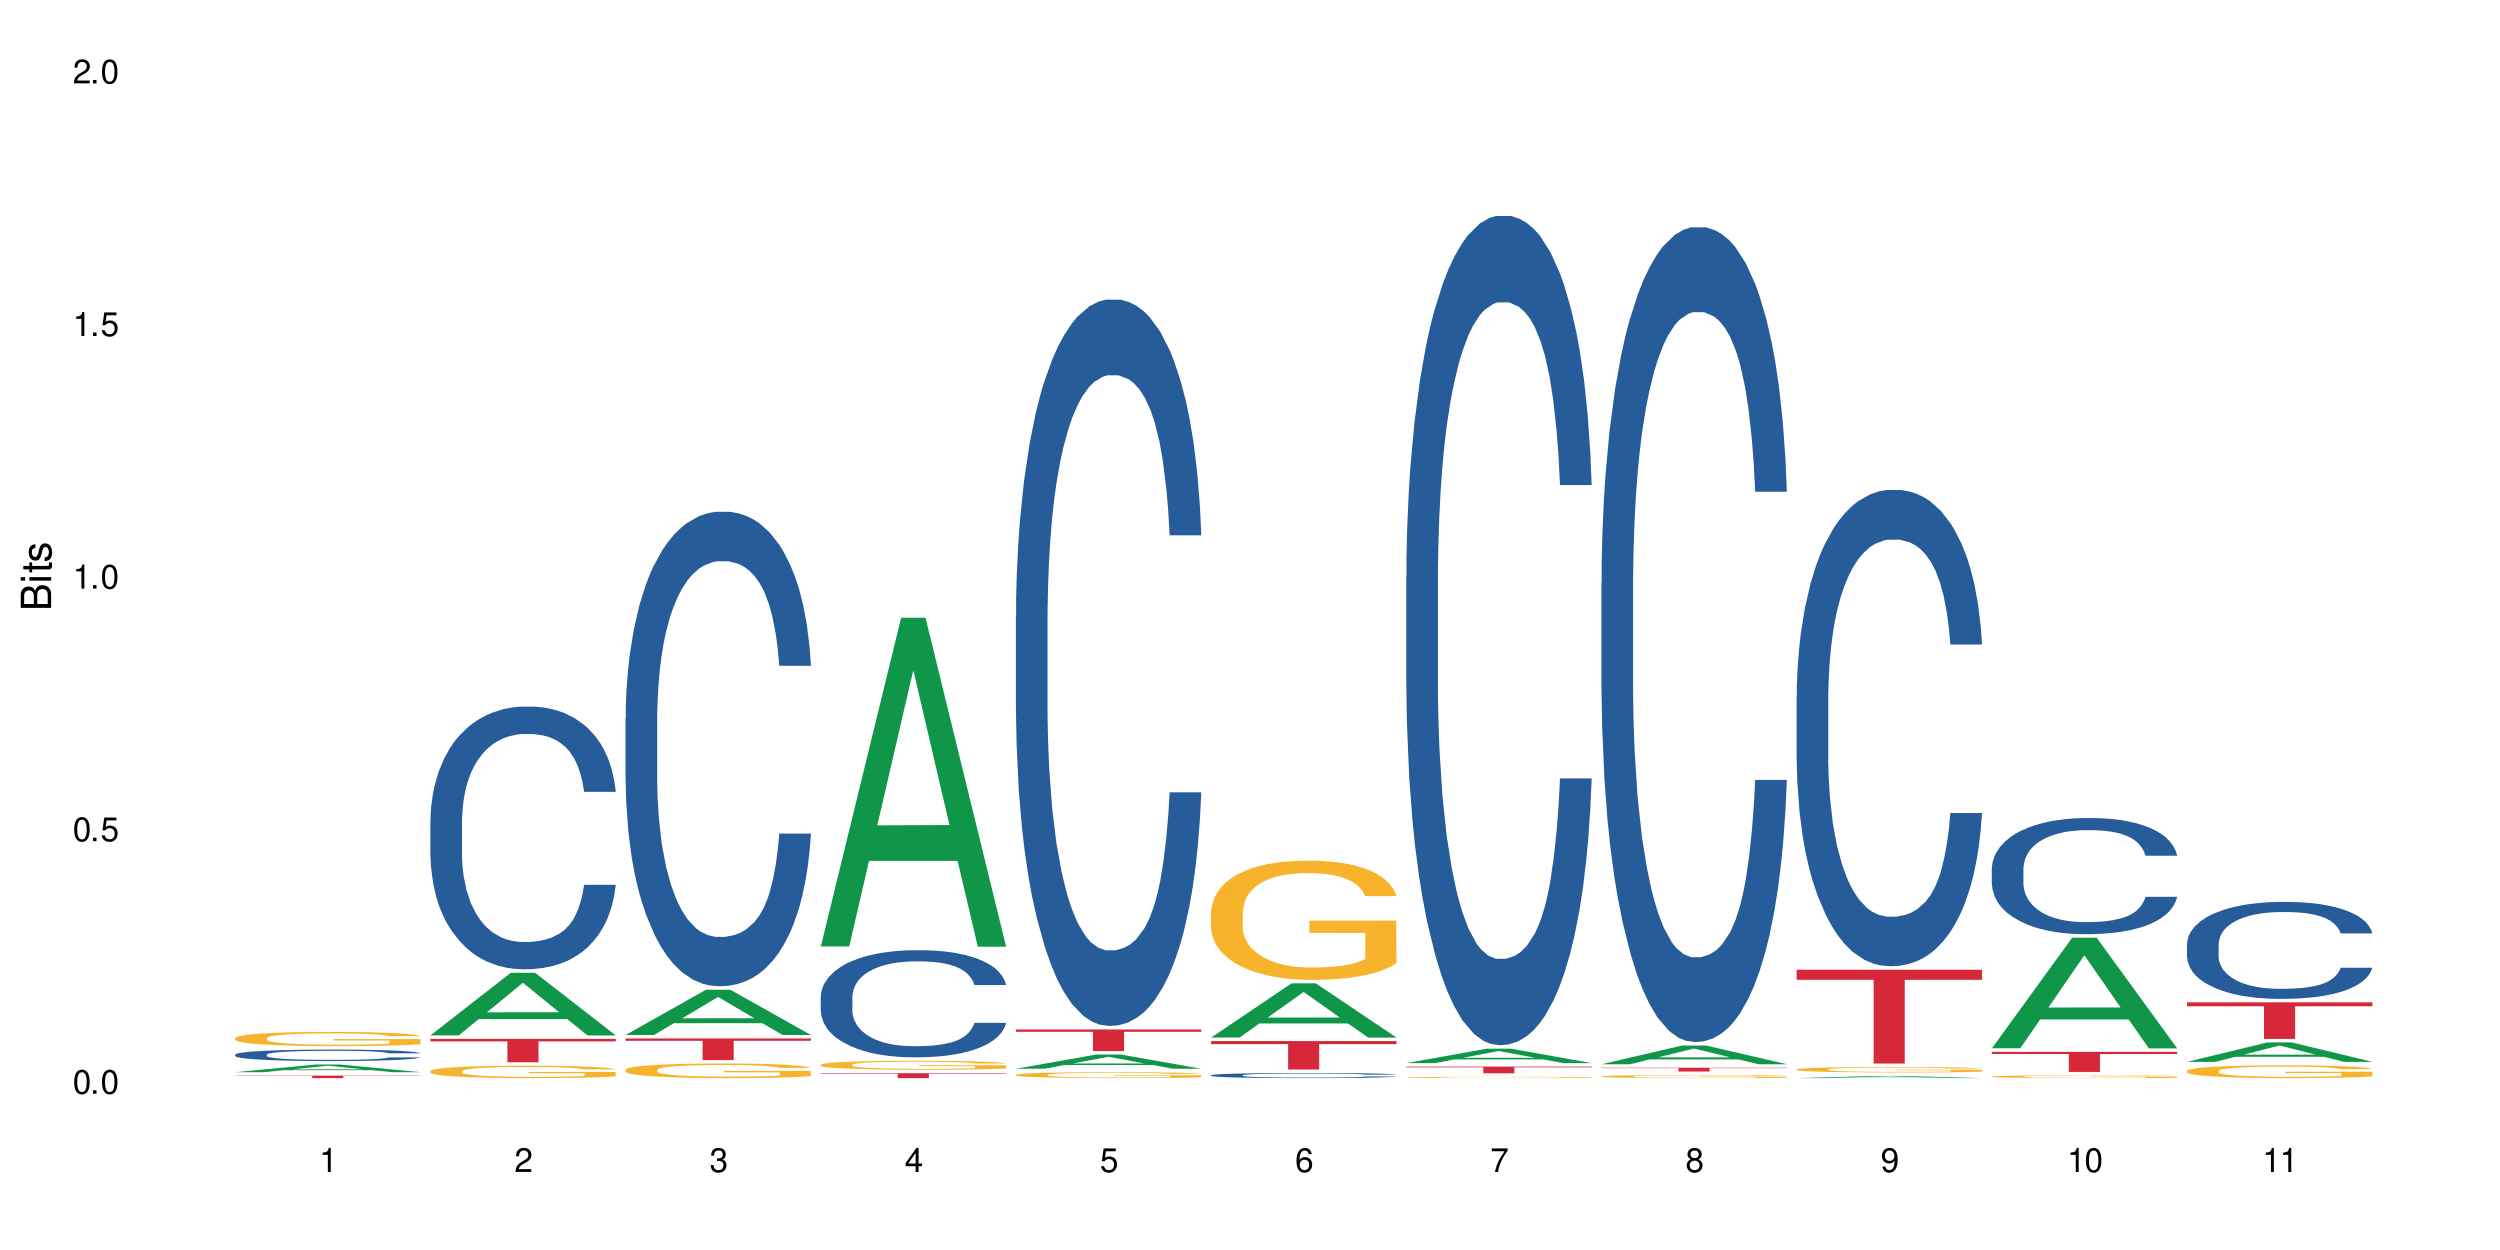 <?xml version="1.0" encoding="UTF-8"?>
<svg xmlns="http://www.w3.org/2000/svg" xmlns:xlink="http://www.w3.org/1999/xlink" width="720" height="360" viewBox="0 0 720 360">
<defs>
<g>
<g id="glyph-0-0">
</g>
<g id="glyph-0-1">
<path d="M 2.641 -6.938 C 2 -6.938 1.422 -6.656 1.078 -6.172 C 0.641 -5.562 0.406 -4.641 0.406 -3.359 C 0.406 -1.016 1.188 0.219 2.641 0.219 C 4.078 0.219 4.859 -1.016 4.859 -3.297 C 4.859 -4.641 4.656 -5.547 4.203 -6.172 C 3.844 -6.656 3.281 -6.938 2.641 -6.938 Z M 2.641 -6.188 C 3.547 -6.188 4 -5.25 4 -3.375 C 4 -1.406 3.562 -0.484 2.625 -0.484 C 1.734 -0.484 1.281 -1.438 1.281 -3.344 C 1.281 -5.25 1.734 -6.188 2.641 -6.188 Z M 2.641 -6.188 "/>
</g>
<g id="glyph-0-2">
<path d="M 1.828 -1 L 0.828 -1 L 0.828 0 L 1.828 0 Z M 1.828 -1 "/>
</g>
<g id="glyph-0-3">
<path d="M 4.562 -6.797 L 1.062 -6.797 L 0.547 -3.094 L 1.328 -3.094 C 1.719 -3.562 2.047 -3.734 2.578 -3.734 C 3.484 -3.734 4.062 -3.109 4.062 -2.094 C 4.062 -1.125 3.484 -0.531 2.578 -0.531 C 1.828 -0.531 1.375 -0.906 1.188 -1.672 L 0.328 -1.672 C 0.453 -1.109 0.547 -0.844 0.75 -0.594 C 1.125 -0.078 1.828 0.219 2.594 0.219 C 3.969 0.219 4.922 -0.781 4.922 -2.219 C 4.922 -3.562 4.031 -4.484 2.719 -4.484 C 2.25 -4.484 1.859 -4.359 1.469 -4.062 L 1.734 -5.969 L 4.562 -5.969 Z M 4.562 -6.797 "/>
</g>
<g id="glyph-0-4">
<path d="M 2.484 -4.938 L 2.484 0 L 3.328 0 L 3.328 -6.938 L 2.766 -6.938 C 2.469 -5.875 2.281 -5.734 0.984 -5.562 L 0.984 -4.938 Z M 2.484 -4.938 "/>
</g>
<g id="glyph-0-5">
<path d="M 4.859 -0.828 L 1.281 -0.828 C 1.359 -1.406 1.672 -1.781 2.5 -2.281 L 3.469 -2.828 C 4.406 -3.344 4.906 -4.062 4.906 -4.906 C 4.906 -5.484 4.672 -6.031 4.266 -6.406 C 3.859 -6.766 3.375 -6.938 2.719 -6.938 C 1.859 -6.938 1.219 -6.625 0.844 -6.031 C 0.609 -5.672 0.5 -5.234 0.484 -4.531 L 1.328 -4.531 C 1.359 -5.016 1.406 -5.281 1.531 -5.516 C 1.75 -5.938 2.188 -6.203 2.703 -6.203 C 3.469 -6.203 4.031 -5.641 4.031 -4.891 C 4.031 -4.344 3.719 -3.859 3.125 -3.516 L 2.234 -3 C 0.812 -2.172 0.406 -1.531 0.328 -0.016 L 4.859 -0.016 Z M 4.859 -0.828 "/>
</g>
<g id="glyph-0-6">
<path d="M 2.125 -3.188 L 2.578 -3.188 C 3.5 -3.188 3.984 -2.766 3.984 -1.922 C 3.984 -1.062 3.469 -0.531 2.594 -0.531 C 1.656 -0.531 1.203 -1 1.156 -2.016 L 0.312 -2.016 C 0.344 -1.453 0.438 -1.094 0.609 -0.781 C 0.953 -0.109 1.625 0.219 2.547 0.219 C 3.953 0.219 4.859 -0.625 4.859 -1.938 C 4.859 -2.828 4.516 -3.297 3.703 -3.594 C 4.344 -3.844 4.656 -4.328 4.656 -5.031 C 4.656 -6.219 3.875 -6.938 2.578 -6.938 C 1.203 -6.938 0.484 -6.172 0.453 -4.703 L 1.297 -4.703 C 1.312 -5.125 1.344 -5.359 1.453 -5.578 C 1.641 -5.969 2.062 -6.203 2.594 -6.203 C 3.344 -6.203 3.797 -5.75 3.797 -5 C 3.797 -4.516 3.609 -4.219 3.25 -4.047 C 3.016 -3.953 2.703 -3.922 2.125 -3.906 Z M 2.125 -3.188 "/>
</g>
<g id="glyph-0-7">
<path d="M 3.141 -1.672 L 3.141 0 L 3.984 0 L 3.984 -1.672 L 4.984 -1.672 L 4.984 -2.438 L 3.984 -2.438 L 3.984 -6.938 L 3.359 -6.938 L 0.266 -2.578 L 0.266 -1.672 Z M 3.141 -2.438 L 1 -2.438 L 3.141 -5.5 Z M 3.141 -2.438 "/>
</g>
<g id="glyph-0-8">
<path d="M 4.781 -5.125 C 4.609 -6.266 3.891 -6.938 2.844 -6.938 C 2.094 -6.938 1.422 -6.578 1.031 -5.953 C 0.594 -5.266 0.406 -4.422 0.406 -3.172 C 0.406 -2 0.578 -1.25 0.984 -0.641 C 1.359 -0.078 1.953 0.219 2.703 0.219 C 3.984 0.219 4.922 -0.75 4.922 -2.094 C 4.922 -3.375 4.062 -4.281 2.844 -4.281 C 2.172 -4.281 1.641 -4.031 1.281 -3.516 C 1.281 -5.234 1.828 -6.188 2.797 -6.188 C 3.391 -6.188 3.797 -5.797 3.938 -5.125 Z M 2.734 -3.531 C 3.547 -3.531 4.062 -2.953 4.062 -2.031 C 4.062 -1.156 3.484 -0.531 2.703 -0.531 C 1.922 -0.531 1.328 -1.188 1.328 -2.078 C 1.328 -2.938 1.906 -3.531 2.734 -3.531 Z M 2.734 -3.531 "/>
</g>
<g id="glyph-0-9">
<path d="M 4.984 -6.797 L 0.438 -6.797 L 0.438 -5.969 L 4.109 -5.969 C 2.5 -3.656 1.828 -2.234 1.328 0 L 2.219 0 C 2.594 -2.172 3.453 -4.047 4.984 -6.094 Z M 4.984 -6.797 "/>
</g>
<g id="glyph-0-10">
<path d="M 3.75 -3.656 C 4.469 -4.094 4.688 -4.438 4.688 -5.078 C 4.688 -6.172 3.844 -6.938 2.641 -6.938 C 1.438 -6.938 0.594 -6.172 0.594 -5.094 C 0.594 -4.438 0.812 -4.094 1.516 -3.656 C 0.734 -3.266 0.359 -2.703 0.359 -1.922 C 0.359 -0.656 1.281 0.219 2.641 0.219 C 3.984 0.219 4.922 -0.656 4.922 -1.922 C 4.922 -2.703 4.531 -3.266 3.75 -3.656 Z M 2.641 -6.188 C 3.359 -6.188 3.812 -5.75 3.812 -5.062 C 3.812 -4.406 3.344 -3.984 2.641 -3.984 C 1.922 -3.984 1.453 -4.406 1.453 -5.078 C 1.453 -5.75 1.922 -6.188 2.641 -6.188 Z M 2.641 -3.266 C 3.484 -3.266 4.062 -2.719 4.062 -1.906 C 4.062 -1.078 3.484 -0.531 2.625 -0.531 C 1.797 -0.531 1.219 -1.094 1.219 -1.906 C 1.219 -2.719 1.781 -3.266 2.641 -3.266 Z M 2.641 -3.266 "/>
</g>
<g id="glyph-0-11">
<path d="M 0.516 -1.578 C 0.672 -0.453 1.406 0.219 2.438 0.219 C 3.188 0.219 3.859 -0.141 4.266 -0.766 C 4.688 -1.453 4.891 -2.297 4.891 -3.547 C 4.891 -4.719 4.703 -5.453 4.312 -6.078 C 3.938 -6.641 3.344 -6.938 2.594 -6.938 C 1.297 -6.938 0.359 -5.969 0.359 -4.625 C 0.359 -3.344 1.234 -2.453 2.453 -2.453 C 3.094 -2.453 3.578 -2.672 4.016 -3.203 C 4 -1.484 3.469 -0.531 2.5 -0.531 C 1.906 -0.531 1.484 -0.906 1.359 -1.578 Z M 2.578 -6.203 C 3.375 -6.203 3.969 -5.531 3.969 -4.641 C 3.969 -3.797 3.391 -3.188 2.547 -3.188 C 1.734 -3.188 1.234 -3.766 1.234 -4.688 C 1.234 -5.562 1.797 -6.203 2.578 -6.203 Z M 2.578 -6.203 "/>
</g>
<g id="glyph-1-0">
</g>
<g id="glyph-1-1">
<path d="M 0 -0.953 L 0 -4.891 C 0 -5.719 -0.234 -6.344 -0.734 -6.797 C -1.188 -7.234 -1.812 -7.469 -2.5 -7.469 C -3.547 -7.469 -4.188 -7 -4.625 -5.875 C -4.984 -6.688 -5.625 -7.094 -6.531 -7.094 C -7.172 -7.094 -7.734 -6.859 -8.141 -6.391 C -8.562 -5.922 -8.75 -5.344 -8.75 -4.5 L -8.75 -0.953 Z M -4.984 -2.062 L -7.766 -2.062 L -7.766 -4.219 C -7.766 -4.844 -7.688 -5.203 -7.453 -5.5 C -7.219 -5.812 -6.859 -5.969 -6.375 -5.969 C -5.891 -5.969 -5.531 -5.812 -5.297 -5.5 C -5.062 -5.203 -4.984 -4.844 -4.984 -4.219 Z M -0.984 -2.062 L -4 -2.062 L -4 -4.781 C -4 -5.766 -3.438 -6.359 -2.484 -6.359 C -1.547 -6.359 -0.984 -5.766 -0.984 -4.781 Z M -0.984 -2.062 "/>
</g>
<g id="glyph-1-2">
<path d="M -6.281 -1.797 L -6.281 -0.797 L 0 -0.797 L 0 -1.797 Z M -8.75 -1.797 L -8.75 -0.797 L -7.484 -0.797 L -7.484 -1.797 Z M -8.75 -1.797 "/>
</g>
<g id="glyph-1-3">
<path d="M -6.281 -3.047 L -6.281 -2.016 L -8.016 -2.016 L -8.016 -1.016 L -6.281 -1.016 L -6.281 -0.172 L -5.469 -0.172 L -5.469 -1.016 L -0.719 -1.016 C -0.078 -1.016 0.281 -1.453 0.281 -2.234 C 0.281 -2.5 0.25 -2.719 0.188 -3.047 L -0.641 -3.047 C -0.609 -2.906 -0.594 -2.766 -0.594 -2.562 C -0.594 -2.141 -0.719 -2.016 -1.156 -2.016 L -5.469 -2.016 L -5.469 -3.047 Z M -6.281 -3.047 "/>
</g>
<g id="glyph-1-4">
<path d="M -4.531 -5.25 C -5.766 -5.25 -6.469 -4.422 -6.469 -2.969 C -6.469 -1.516 -5.719 -0.562 -4.547 -0.562 C -3.562 -0.562 -3.094 -1.062 -2.734 -2.562 L -2.516 -3.484 C -2.344 -4.188 -2.094 -4.469 -1.641 -4.469 C -1.047 -4.469 -0.641 -3.875 -0.641 -3 C -0.641 -2.453 -0.797 -2 -1.062 -1.75 C -1.25 -1.594 -1.422 -1.531 -1.875 -1.469 L -1.875 -0.406 C -0.422 -0.453 0.281 -1.266 0.281 -2.922 C 0.281 -4.5 -0.5 -5.516 -1.719 -5.516 C -2.656 -5.516 -3.172 -4.984 -3.469 -3.734 L -3.703 -2.766 C -3.891 -1.953 -4.156 -1.609 -4.594 -1.609 C -5.188 -1.609 -5.547 -2.125 -5.547 -2.938 C -5.547 -3.75 -5.203 -4.172 -4.531 -4.203 Z M -4.531 -5.25 "/>
</g>
</g>
</defs>
<rect x="-72" y="-36" width="864" height="432" fill="rgb(100%, 100%, 100%)" fill-opacity="1"/>
<path fill-rule="nonzero" fill="rgb(6.275%, 58.824%, 28.235%)" fill-opacity="1" d="M 67.73 308.785 L 67.789 308.785 L 90.895 306.582 L 97.91 306.582 L 121.133 308.789 L 112.973 308.789 L 107.152 308.211 L 81.652 308.211 L 75.945 308.785 L 67.73 308.785 L 84.105 307.973 L 104.816 307.973 L 94.488 306.941 L 94.375 306.941 L 94.262 306.945 L 84.047 307.973 L 84.105 307.973 Z M 67.73 308.785 "/>
<path fill-rule="nonzero" fill="rgb(14.51%, 36.078%, 60%)" fill-opacity="1" d="M 67.73 303.723 L 67.797 303.719 L 67.797 303.645 L 67.992 303.531 L 68.449 303.387 L 68.902 303.285 L 70.074 303.109 L 71.703 302.938 L 73.398 302.805 L 74.633 302.727 L 75.742 302.664 L 78.281 302.555 L 79.91 302.496 L 81.668 302.445 L 83.816 302.395 L 85.379 302.363 L 88.895 302.316 L 91.5 302.293 L 93.52 302.285 L 97.883 302.285 L 100.488 302.297 L 102.375 302.312 L 104.461 302.336 L 106.219 302.363 L 109.281 302.43 L 112.016 302.516 L 113.254 302.562 L 115.207 302.656 L 116.703 302.746 L 117.746 302.824 L 118.918 302.938 L 119.961 303.074 L 120.742 303.227 L 121.133 303.355 L 112.016 303.355 L 111.559 303.234 L 111.039 303.141 L 110.062 303.02 L 109.086 302.93 L 107.715 302.844 L 106.48 302.785 L 104.785 302.727 L 103.289 302.691 L 101.727 302.664 L 100.227 302.648 L 97.363 302.629 L 94.039 302.629 L 92.805 302.637 L 90.262 302.66 L 88.895 302.68 L 86.941 302.723 L 85.574 302.762 L 83.945 302.82 L 82.84 302.875 L 81.473 302.953 L 80.496 303.02 L 79.387 303.121 L 78.738 303.195 L 78.152 303.281 L 77.629 303.379 L 77.238 303.484 L 76.977 303.598 L 76.848 303.707 L 76.848 304.172 L 76.977 304.281 L 77.305 304.41 L 78.152 304.594 L 79.387 304.754 L 80.82 304.879 L 82.188 304.969 L 82.969 305.012 L 84.012 305.059 L 85.641 305.121 L 87.984 305.18 L 89.352 305.207 L 91.438 305.23 L 93.586 305.242 L 96.449 305.242 L 98.988 305.23 L 100.684 305.215 L 102.441 305.191 L 104.852 305.141 L 106.348 305.09 L 107.652 305.031 L 108.629 304.977 L 109.281 304.926 L 110.258 304.836 L 111.039 304.73 L 111.625 304.625 L 112.016 304.523 L 121.133 304.523 L 120.742 304.645 L 120.156 304.762 L 119.57 304.848 L 118.656 304.953 L 117.613 305.047 L 116.117 305.152 L 114.879 305.223 L 113.254 305.297 L 111.754 305.355 L 110.125 305.406 L 107.715 305.469 L 106.152 305.496 L 104.461 305.523 L 102.441 305.551 L 99.902 305.57 L 97.168 305.582 L 94.625 305.586 L 91.891 305.578 L 89.871 305.566 L 87.203 305.539 L 83.883 305.484 L 81.473 305.43 L 79.582 305.371 L 77.957 305.312 L 76.133 305.23 L 73.789 305.098 L 72.355 304.992 L 71.379 304.91 L 70.27 304.793 L 69.488 304.688 L 68.578 304.516 L 67.926 304.305 L 67.73 304.137 Z M 67.73 303.723 "/>
<path fill-rule="nonzero" fill="rgb(96.863%, 70.196%, 16.863%)" fill-opacity="1" d="M 67.73 298.949 L 67.797 298.945 L 67.797 298.871 L 68.055 298.703 L 68.707 298.473 L 69.555 298.281 L 70.465 298.133 L 71.051 298.055 L 72.027 297.941 L 72.875 297.859 L 75.023 297.691 L 77.762 297.535 L 79.258 297.469 L 80.949 297.402 L 83.359 297.332 L 84.469 297.305 L 87.855 297.246 L 91.695 297.211 L 95.93 297.199 L 97.883 297.203 L 100.555 297.215 L 104.199 297.258 L 106.285 297.297 L 107.91 297.332 L 109.605 297.383 L 111.688 297.457 L 113.645 297.547 L 115.207 297.637 L 116.77 297.746 L 118.07 297.867 L 119.18 297.996 L 120.156 298.152 L 120.742 298.285 L 121.133 298.414 L 112.078 298.414 L 111.559 298.285 L 110.973 298.184 L 109.996 298.062 L 109.02 297.973 L 108.043 297.898 L 106.219 297.805 L 104.656 297.742 L 102.703 297.691 L 100.812 297.656 L 98.664 297.637 L 97.363 297.629 L 93.91 297.629 L 90.785 297.652 L 88.961 297.684 L 87.66 297.715 L 85.836 297.77 L 84.727 297.812 L 84.078 297.844 L 82.125 297.961 L 80.82 298.066 L 80.105 298.137 L 79.191 298.246 L 78.543 298.348 L 77.824 298.496 L 77.434 298.609 L 76.914 298.863 L 76.848 299.535 L 77.043 299.68 L 77.434 299.832 L 77.957 299.965 L 78.738 300.109 L 79.52 300.215 L 80.887 300.363 L 82.059 300.457 L 82.969 300.523 L 84.727 300.621 L 85.445 300.656 L 87.137 300.723 L 88.895 300.777 L 91.047 300.82 L 92.672 300.844 L 95.277 300.863 L 98.598 300.863 L 102.508 300.84 L 104.98 300.809 L 106.676 300.781 L 107.781 300.754 L 109.148 300.711 L 110.125 300.676 L 111.039 300.633 L 112.145 300.57 L 112.145 299.68 L 96.059 299.676 L 96.059 299.258 L 121.066 299.254 L 121.133 300.711 L 119.766 300.812 L 118.07 300.91 L 116.441 300.984 L 114.75 301.051 L 112.34 301.121 L 110.387 301.164 L 107.391 301.219 L 104.656 301.25 L 101.789 301.273 L 99.25 301.285 L 96.254 301.289 L 93.586 301.281 L 90.719 301.258 L 88.441 301.227 L 86.355 301.191 L 84.273 301.141 L 81.668 301.062 L 79.973 301 L 78.215 300.922 L 76.457 300.828 L 74.895 300.727 L 73.852 300.648 L 72.812 300.559 L 71.703 300.449 L 70.66 300.32 L 69.879 300.203 L 69.164 300.074 L 68.645 299.949 L 68.121 299.781 L 67.859 299.648 L 67.73 299.531 Z M 67.73 298.949 "/>
<path fill-rule="nonzero" fill="rgb(83.922%, 15.686%, 22.353%)" fill-opacity="1" d="M 67.73 309.785 L 121.133 309.785 L 121.133 309.863 L 98.875 309.863 L 98.875 310.5 L 89.922 310.5 L 89.922 309.863 L 67.73 309.863 Z M 67.73 309.785 "/>
<path fill-rule="nonzero" fill="rgb(6.275%, 58.824%, 28.235%)" fill-opacity="1" d="M 123.941 298.188 L 124 298.172 L 147.105 280.16 L 154.125 280.16 L 177.344 298.207 L 169.184 298.207 L 163.367 293.496 L 137.863 293.496 L 132.156 298.188 L 123.941 298.188 L 140.316 291.547 L 161.027 291.531 L 150.699 283.109 L 150.586 283.09 L 150.473 283.141 L 140.258 291.531 L 140.316 291.547 Z M 123.941 298.188 "/>
<path fill-rule="nonzero" fill="rgb(14.51%, 36.078%, 60%)" fill-opacity="1" d="M 123.941 236.426 L 124.008 236.359 L 124.008 234.699 L 124.203 232.07 L 124.66 228.75 L 125.113 226.469 L 126.285 222.391 L 127.914 218.445 L 129.609 215.406 L 130.844 213.605 L 131.953 212.223 L 134.492 209.664 L 136.121 208.352 L 137.879 207.176 L 140.027 206 L 141.59 205.309 L 145.109 204.203 L 147.711 203.719 L 149.73 203.512 L 154.094 203.512 L 156.699 203.789 L 158.59 204.133 L 160.672 204.688 L 162.43 205.309 L 165.492 206.828 L 168.227 208.766 L 169.465 209.871 L 171.418 212.016 L 172.914 214.09 L 173.957 215.887 L 175.129 218.445 L 176.172 221.559 L 176.953 225.086 L 177.344 228.059 L 168.227 228.059 L 167.77 225.293 L 167.25 223.148 L 166.273 220.312 L 165.297 218.309 L 163.93 216.305 L 162.691 214.988 L 160.996 213.676 L 159.5 212.848 L 157.938 212.223 L 156.438 211.809 L 153.574 211.395 L 150.254 211.395 L 149.016 211.531 L 146.477 212.086 L 145.109 212.57 L 143.152 213.539 L 141.785 214.438 L 140.156 215.82 L 139.051 216.996 L 137.684 218.793 L 136.707 220.383 L 135.598 222.664 L 134.949 224.395 L 134.363 226.332 L 133.84 228.613 L 133.449 231.031 L 133.191 233.59 L 133.059 236.082 L 133.059 246.801 L 133.191 249.289 L 133.516 252.191 L 134.363 256.41 L 135.598 260.078 L 137.031 262.98 L 138.398 265.055 L 139.18 266.023 L 140.223 267.129 L 141.852 268.512 L 144.195 269.895 L 145.562 270.449 L 147.648 271.004 L 149.797 271.277 L 152.66 271.277 L 155.203 271.004 L 156.895 270.656 L 158.652 270.102 L 161.062 268.93 L 162.559 267.82 L 163.863 266.508 L 164.84 265.195 L 165.492 264.086 L 166.469 261.945 L 167.25 259.594 L 167.836 257.172 L 168.227 254.82 L 177.344 254.82 L 176.953 257.586 L 176.367 260.285 L 175.781 262.289 L 174.867 264.711 L 173.828 266.852 L 172.328 269.273 L 171.09 270.863 L 169.465 272.594 L 167.965 273.906 L 166.336 275.082 L 163.93 276.465 L 162.363 277.156 L 160.672 277.777 L 158.652 278.332 L 156.113 278.816 L 153.379 279.094 L 150.84 279.164 L 148.102 279.023 L 146.086 278.746 L 143.414 278.125 L 140.094 276.879 L 137.684 275.566 L 135.793 274.254 L 134.168 272.871 L 132.344 271.004 L 130 267.961 L 128.566 265.609 L 127.59 263.672 L 126.48 260.977 L 125.699 258.555 L 124.789 254.684 L 124.137 249.773 L 123.941 245.969 Z M 123.941 236.426 "/>
<path fill-rule="nonzero" fill="rgb(96.863%, 70.196%, 16.863%)" fill-opacity="1" d="M 123.941 308.457 L 124.008 308.453 L 124.008 308.387 L 124.27 308.242 L 124.918 308.039 L 125.766 307.871 L 126.676 307.742 L 127.266 307.676 L 128.242 307.574 L 129.086 307.504 L 131.234 307.359 L 133.973 307.219 L 135.469 307.16 L 137.164 307.105 L 139.57 307.043 L 140.68 307.02 L 144.066 306.969 L 147.906 306.938 L 152.141 306.926 L 154.094 306.93 L 156.766 306.941 L 160.41 306.98 L 162.496 307.012 L 164.125 307.043 L 165.816 307.086 L 167.902 307.152 L 169.855 307.23 L 171.418 307.309 L 172.98 307.406 L 174.281 307.512 L 175.391 307.625 L 176.367 307.762 L 176.953 307.875 L 177.344 307.992 L 168.293 307.992 L 167.77 307.875 L 167.184 307.789 L 166.207 307.68 L 165.23 307.602 L 164.254 307.539 L 162.43 307.457 L 160.867 307.402 L 158.914 307.359 L 157.023 307.328 L 154.875 307.309 L 153.574 307.301 L 150.121 307.301 L 146.996 307.324 L 145.172 307.352 L 143.871 307.379 L 142.047 307.426 L 140.941 307.465 L 140.289 307.492 L 138.336 307.594 L 137.031 307.684 L 136.316 307.746 L 135.402 307.844 L 134.754 307.934 L 134.035 308.062 L 133.645 308.16 L 133.125 308.383 L 133.059 308.969 L 133.254 309.094 L 133.645 309.227 L 134.168 309.344 L 134.949 309.469 L 135.73 309.562 L 137.098 309.691 L 138.27 309.773 L 139.18 309.832 L 140.941 309.918 L 141.656 309.949 L 143.348 310.008 L 145.109 310.051 L 147.258 310.09 L 148.883 310.109 L 151.488 310.129 L 154.812 310.129 L 158.719 310.109 L 161.191 310.082 L 162.887 310.055 L 163.992 310.031 L 165.359 309.996 L 166.336 309.965 L 167.25 309.93 L 168.355 309.871 L 168.355 309.094 L 152.27 309.09 L 152.27 308.723 L 177.277 308.723 L 177.344 309.996 L 175.977 310.086 L 174.281 310.168 L 172.656 310.234 L 170.961 310.289 L 168.551 310.352 L 166.598 310.391 L 163.602 310.438 L 160.867 310.465 L 158 310.484 L 155.461 310.496 L 152.465 310.5 L 149.797 310.492 L 146.93 310.473 L 144.652 310.445 L 142.566 310.414 L 140.484 310.371 L 137.879 310.305 L 136.188 310.246 L 134.426 310.18 L 132.668 310.098 L 131.105 310.012 L 130.062 309.941 L 129.023 309.863 L 127.914 309.766 L 126.871 309.652 L 126.09 309.555 L 125.375 309.438 L 124.855 309.332 L 124.332 309.184 L 124.074 309.066 L 123.941 308.965 Z M 123.941 308.457 "/>
<path fill-rule="nonzero" fill="rgb(83.922%, 15.686%, 22.353%)" fill-opacity="1" d="M 123.941 299.203 L 177.344 299.203 L 177.344 299.922 L 155.086 299.93 L 155.086 305.93 L 146.133 305.93 L 146.133 299.934 L 146.004 299.922 L 123.941 299.922 Z M 123.941 299.203 "/>
<path fill-rule="nonzero" fill="rgb(6.275%, 58.824%, 28.235%)" fill-opacity="1" d="M 180.152 298.074 L 180.211 298.062 L 203.316 285.047 L 210.336 285.047 L 233.555 298.086 L 225.395 298.086 L 219.578 294.684 L 194.074 294.684 L 188.371 298.074 L 180.152 298.074 L 196.527 293.273 L 217.238 293.262 L 206.91 287.176 L 206.797 287.164 L 206.684 287.203 L 196.473 293.262 L 196.527 293.273 Z M 180.152 298.074 "/>
<path fill-rule="nonzero" fill="rgb(14.51%, 36.078%, 60%)" fill-opacity="1" d="M 180.152 206.859 L 180.219 206.734 L 180.219 203.738 L 180.414 198.992 L 180.871 192.996 L 181.324 188.875 L 182.5 181.504 L 184.125 174.387 L 185.82 168.891 L 187.059 165.641 L 188.164 163.145 L 190.703 158.523 L 192.332 156.148 L 194.09 154.027 L 196.238 151.902 L 197.801 150.652 L 201.32 148.656 L 203.922 147.781 L 205.941 147.406 L 210.305 147.406 L 212.91 147.906 L 214.801 148.531 L 216.883 149.527 L 218.641 150.652 L 221.703 153.402 L 224.438 156.898 L 225.676 158.898 L 227.629 162.77 L 229.125 166.516 L 230.168 169.762 L 231.34 174.387 L 232.383 180.004 L 233.164 186.375 L 233.555 191.746 L 224.438 191.746 L 223.98 186.75 L 223.461 182.879 L 222.484 177.758 L 221.508 174.137 L 220.141 170.512 L 218.902 168.141 L 217.207 165.766 L 215.711 164.27 L 214.148 163.145 L 212.648 162.395 L 209.785 161.645 L 206.465 161.645 L 205.227 161.895 L 202.688 162.895 L 201.32 163.77 L 199.363 165.516 L 197.996 167.141 L 196.371 169.637 L 195.262 171.762 L 193.895 175.008 L 192.918 177.883 L 191.812 182.004 L 191.16 185.125 L 190.574 188.625 L 190.051 192.746 L 189.66 197.117 L 189.402 201.738 L 189.27 206.234 L 189.27 225.594 L 189.402 230.09 L 189.727 235.336 L 190.574 242.957 L 191.812 249.578 L 193.242 254.824 L 194.609 258.57 L 195.395 260.316 L 196.434 262.316 L 198.062 264.816 L 200.406 267.312 L 201.773 268.312 L 203.859 269.312 L 206.008 269.812 L 208.875 269.812 L 211.414 269.312 L 213.105 268.688 L 214.863 267.688 L 217.273 265.562 L 218.773 263.566 L 220.074 261.191 L 221.051 258.82 L 221.703 256.82 L 222.68 252.949 L 223.461 248.703 L 224.047 244.332 L 224.438 240.082 L 233.555 240.082 L 233.164 245.078 L 232.578 249.953 L 231.992 253.574 L 231.082 257.945 L 230.039 261.816 L 228.539 266.188 L 227.305 269.062 L 225.676 272.184 L 224.176 274.559 L 222.551 276.68 L 220.141 279.18 L 218.578 280.426 L 216.883 281.551 L 214.863 282.551 L 212.324 283.426 L 209.59 283.926 L 207.051 284.051 L 204.316 283.801 L 202.297 283.301 L 199.625 282.176 L 196.305 279.93 L 193.895 277.555 L 192.008 275.18 L 190.379 272.684 L 188.555 269.312 L 186.211 263.816 L 184.777 259.57 L 183.801 256.07 L 182.695 251.199 L 181.914 246.828 L 181 239.836 L 180.348 230.965 L 180.152 224.098 Z M 180.152 206.859 "/>
<path fill-rule="nonzero" fill="rgb(96.863%, 70.196%, 16.863%)" fill-opacity="1" d="M 180.152 308.094 L 180.219 308.09 L 180.219 308.012 L 180.48 307.84 L 181.129 307.602 L 181.977 307.406 L 182.891 307.25 L 183.477 307.172 L 184.453 307.055 L 185.297 306.969 L 187.449 306.797 L 190.184 306.637 L 191.68 306.566 L 193.375 306.5 L 195.785 306.43 L 196.891 306.402 L 200.277 306.34 L 204.121 306.301 L 208.352 306.289 L 210.305 306.293 L 212.977 306.309 L 216.621 306.352 L 218.707 306.391 L 220.336 306.43 L 222.027 306.477 L 224.113 306.555 L 226.066 306.648 L 227.629 306.738 L 229.191 306.855 L 230.492 306.977 L 231.602 307.113 L 232.578 307.273 L 233.164 307.41 L 233.555 307.543 L 224.504 307.543 L 223.98 307.41 L 223.395 307.305 L 222.418 307.18 L 221.441 307.086 L 220.465 307.012 L 218.641 306.914 L 217.078 306.852 L 215.125 306.797 L 213.238 306.762 L 211.086 306.738 L 209.785 306.73 L 206.332 306.73 L 203.207 306.758 L 201.383 306.789 L 200.082 306.82 L 198.258 306.879 L 197.152 306.926 L 196.5 306.953 L 194.547 307.074 L 193.242 307.18 L 192.527 307.254 L 191.617 307.371 L 190.965 307.473 L 190.246 307.629 L 189.855 307.742 L 189.336 308.004 L 189.27 308.695 L 189.465 308.844 L 189.855 309 L 190.379 309.137 L 191.16 309.285 L 191.941 309.395 L 193.309 309.547 L 194.48 309.645 L 195.395 309.711 L 197.152 309.816 L 197.867 309.848 L 199.562 309.918 L 201.32 309.973 L 203.469 310.02 L 205.098 310.043 L 207.699 310.062 L 211.023 310.062 L 214.93 310.039 L 217.402 310.008 L 219.098 309.977 L 220.203 309.949 L 221.57 309.906 L 222.551 309.867 L 223.461 309.828 L 224.566 309.762 L 224.566 308.844 L 208.484 308.84 L 208.484 308.406 L 233.488 308.402 L 233.555 309.906 L 232.188 310.012 L 230.492 310.109 L 228.867 310.188 L 227.172 310.254 L 224.762 310.324 L 222.809 310.371 L 219.812 310.426 L 217.078 310.461 L 214.215 310.484 L 211.672 310.496 L 208.68 310.5 L 206.008 310.492 L 203.141 310.469 L 200.863 310.438 L 198.777 310.398 L 196.695 310.348 L 194.09 310.27 L 192.398 310.203 L 190.641 310.121 L 188.879 310.027 L 187.316 309.922 L 186.277 309.84 L 185.234 309.75 L 184.125 309.633 L 183.086 309.504 L 182.305 309.383 L 181.586 309.25 L 181.066 309.121 L 180.543 308.949 L 180.285 308.812 L 180.152 308.691 Z M 180.152 308.094 "/>
<path fill-rule="nonzero" fill="rgb(83.922%, 15.686%, 22.353%)" fill-opacity="1" d="M 180.152 299.082 L 233.555 299.082 L 233.555 299.75 L 211.301 299.754 L 211.301 305.293 L 202.344 305.293 L 202.344 299.762 L 202.215 299.75 L 180.152 299.75 Z M 180.152 299.082 "/>
<path fill-rule="nonzero" fill="rgb(6.275%, 58.824%, 28.235%)" fill-opacity="1" d="M 236.367 272.582 L 236.422 272.492 L 259.527 177.906 L 266.547 177.906 L 289.766 272.668 L 281.609 272.668 L 275.789 247.934 L 250.285 247.934 L 244.582 272.582 L 236.367 272.582 L 252.738 237.699 L 273.449 237.613 L 263.121 193.387 L 263.008 193.301 L 262.895 193.566 L 252.684 237.613 L 252.738 237.699 Z M 236.367 272.582 "/>
<path fill-rule="nonzero" fill="rgb(14.51%, 36.078%, 60%)" fill-opacity="1" d="M 236.367 287.09 L 236.43 287.059 L 236.43 286.383 L 236.625 285.312 L 237.082 283.957 L 237.539 283.027 L 238.711 281.363 L 240.34 279.758 L 242.031 278.516 L 243.27 277.785 L 244.375 277.219 L 246.914 276.176 L 248.543 275.641 L 250.301 275.16 L 252.449 274.684 L 254.016 274.398 L 257.531 273.949 L 260.137 273.75 L 262.152 273.668 L 266.516 273.668 L 269.121 273.781 L 271.012 273.922 L 273.094 274.145 L 274.852 274.398 L 277.914 275.02 L 280.648 275.809 L 281.887 276.262 L 283.84 277.137 L 285.34 277.98 L 286.379 278.715 L 287.551 279.758 L 288.594 281.027 L 289.375 282.465 L 289.766 283.676 L 280.648 283.676 L 280.191 282.547 L 279.672 281.676 L 278.695 280.52 L 277.719 279.699 L 276.352 278.883 L 275.113 278.348 L 273.422 277.812 L 271.922 277.473 L 270.359 277.219 L 268.863 277.051 L 265.996 276.883 L 262.676 276.883 L 261.438 276.938 L 258.898 277.164 L 257.531 277.359 L 255.578 277.754 L 254.211 278.121 L 252.582 278.688 L 251.473 279.164 L 250.105 279.898 L 249.129 280.547 L 248.023 281.477 L 247.371 282.184 L 246.785 282.973 L 246.266 283.902 L 245.875 284.891 L 245.613 285.934 L 245.484 286.945 L 245.484 291.316 L 245.613 292.332 L 245.938 293.516 L 246.785 295.238 L 248.023 296.73 L 249.457 297.914 L 250.824 298.762 L 251.605 299.156 L 252.645 299.605 L 254.273 300.172 L 256.617 300.734 L 257.984 300.961 L 260.07 301.188 L 262.219 301.297 L 265.086 301.297 L 267.625 301.188 L 269.316 301.043 L 271.074 300.82 L 273.484 300.34 L 274.984 299.891 L 276.285 299.352 L 277.262 298.816 L 277.914 298.367 L 278.891 297.492 L 279.672 296.535 L 280.258 295.547 L 280.648 294.59 L 289.766 294.59 L 289.375 295.715 L 288.789 296.816 L 288.203 297.633 L 287.293 298.621 L 286.25 299.492 L 284.75 300.48 L 283.516 301.129 L 281.887 301.836 L 280.387 302.371 L 278.762 302.848 L 276.352 303.414 L 274.789 303.695 L 273.094 303.949 L 271.074 304.176 L 268.535 304.371 L 265.801 304.484 L 263.262 304.512 L 260.527 304.457 L 258.508 304.344 L 255.836 304.09 L 252.516 303.582 L 250.105 303.047 L 248.219 302.512 L 246.59 301.945 L 244.766 301.188 L 242.422 299.945 L 240.988 298.988 L 240.012 298.195 L 238.906 297.098 L 238.125 296.109 L 237.211 294.531 L 236.562 292.531 L 236.367 290.98 Z M 236.367 287.09 "/>
<path fill-rule="nonzero" fill="rgb(96.863%, 70.196%, 16.863%)" fill-opacity="1" d="M 236.367 306.613 L 236.43 306.609 L 236.43 306.562 L 236.691 306.457 L 237.344 306.312 L 238.188 306.191 L 239.102 306.098 L 239.688 306.047 L 240.664 305.977 L 241.512 305.926 L 243.66 305.82 L 246.395 305.723 L 247.891 305.68 L 249.586 305.641 L 251.996 305.594 L 253.102 305.578 L 256.488 305.539 L 260.332 305.516 L 264.562 305.512 L 266.516 305.512 L 269.188 305.523 L 272.836 305.547 L 274.918 305.57 L 276.547 305.594 L 278.238 305.625 L 280.324 305.672 L 282.277 305.73 L 283.84 305.785 L 285.402 305.855 L 286.707 305.93 L 287.812 306.012 L 288.789 306.113 L 289.375 306.195 L 289.766 306.277 L 280.715 306.277 L 280.191 306.195 L 279.605 306.133 L 278.629 306.055 L 277.652 305.996 L 276.676 305.953 L 274.852 305.891 L 273.289 305.852 L 271.336 305.82 L 269.449 305.801 L 267.301 305.785 L 265.996 305.781 L 262.543 305.781 L 259.418 305.797 L 257.594 305.816 L 256.293 305.836 L 254.469 305.871 L 253.363 305.898 L 252.711 305.918 L 250.758 305.988 L 249.457 306.055 L 248.738 306.102 L 247.828 306.172 L 247.176 306.234 L 246.461 306.328 L 246.07 306.398 L 245.547 306.559 L 245.484 306.98 L 245.68 307.07 L 246.07 307.168 L 246.59 307.254 L 247.371 307.344 L 248.152 307.41 L 249.52 307.504 L 250.691 307.562 L 251.605 307.602 L 253.363 307.668 L 254.078 307.688 L 255.773 307.73 L 257.531 307.762 L 259.68 307.793 L 261.309 307.805 L 263.914 307.816 L 267.234 307.816 L 271.141 307.805 L 273.617 307.785 L 275.309 307.766 L 276.418 307.75 L 277.785 307.723 L 278.762 307.699 L 279.672 307.672 L 280.781 307.633 L 280.781 307.07 L 264.695 307.07 L 264.695 306.805 L 289.699 306.805 L 289.766 307.723 L 288.398 307.785 L 286.707 307.848 L 285.078 307.895 L 283.383 307.934 L 280.977 307.98 L 279.02 308.008 L 276.023 308.039 L 273.289 308.062 L 270.426 308.074 L 267.887 308.082 L 264.891 308.086 L 262.219 308.082 L 259.355 308.066 L 257.074 308.047 L 254.992 308.023 L 252.906 307.992 L 250.301 307.945 L 248.609 307.902 L 246.852 307.855 L 245.094 307.797 L 243.527 307.734 L 242.488 307.684 L 241.445 307.625 L 240.34 307.555 L 239.297 307.477 L 238.516 307.402 L 237.797 307.32 L 237.277 307.242 L 236.758 307.137 L 236.496 307.055 L 236.367 306.98 Z M 236.367 306.613 "/>
<path fill-rule="nonzero" fill="rgb(83.922%, 15.686%, 22.353%)" fill-opacity="1" d="M 236.367 309.082 L 289.766 309.082 L 289.766 309.234 L 267.512 309.234 L 267.512 310.5 L 258.555 310.5 L 258.555 309.238 L 258.426 309.234 L 236.367 309.234 Z M 236.367 309.082 "/>
<path fill-rule="nonzero" fill="rgb(6.275%, 58.824%, 28.235%)" fill-opacity="1" d="M 292.578 307.793 L 292.633 307.789 L 315.738 303.703 L 322.758 303.703 L 345.977 307.797 L 337.82 307.797 L 332 306.727 L 306.496 306.727 L 300.793 307.793 L 292.578 307.793 L 308.949 306.285 L 329.66 306.281 L 319.336 304.375 L 319.219 304.371 L 319.105 304.383 L 308.895 306.281 L 308.949 306.285 Z M 292.578 307.793 "/>
<path fill-rule="nonzero" fill="rgb(14.51%, 36.078%, 60%)" fill-opacity="1" d="M 292.578 177.32 L 292.641 177.129 L 292.641 172.539 L 292.836 165.273 L 293.293 156.098 L 293.75 149.785 L 294.922 138.504 L 296.551 127.605 L 298.242 119.191 L 299.48 114.223 L 300.586 110.398 L 303.125 103.324 L 304.754 99.691 L 306.512 96.438 L 308.664 93.188 L 310.227 91.277 L 313.742 88.219 L 316.348 86.879 L 318.367 86.305 L 322.73 86.305 L 325.332 87.07 L 327.223 88.027 L 329.305 89.555 L 331.066 91.277 L 334.125 95.484 L 336.859 100.836 L 338.098 103.895 L 340.051 109.824 L 341.551 115.559 L 342.59 120.531 L 343.762 127.605 L 344.805 136.211 L 345.586 145.961 L 345.977 154.184 L 336.859 154.184 L 336.406 146.535 L 335.883 140.609 L 334.906 132.77 L 333.93 127.223 L 332.562 121.68 L 331.324 118.047 L 329.633 114.414 L 328.133 112.117 L 326.57 110.398 L 325.074 109.25 L 322.207 108.102 L 318.887 108.102 L 317.648 108.484 L 315.109 110.016 L 313.742 111.352 L 311.789 114.031 L 310.422 116.516 L 308.793 120.34 L 307.684 123.59 L 306.316 128.562 L 305.34 132.961 L 304.234 139.27 L 303.582 144.051 L 302.996 149.402 L 302.477 155.715 L 302.086 162.406 L 301.824 169.48 L 301.695 176.363 L 301.695 206.004 L 301.824 212.887 L 302.148 220.918 L 302.996 232.582 L 304.234 242.715 L 305.668 250.746 L 307.035 256.48 L 307.816 259.16 L 308.859 262.219 L 310.484 266.043 L 312.832 269.867 L 314.199 271.395 L 316.281 272.926 L 318.43 273.691 L 321.297 273.691 L 323.836 272.926 L 325.527 271.969 L 327.289 270.441 L 329.695 267.188 L 331.195 264.129 L 332.496 260.496 L 333.473 256.863 L 334.125 253.805 L 335.102 247.879 L 335.883 241.375 L 336.469 234.684 L 336.859 228.184 L 345.977 228.184 L 345.586 235.832 L 345 243.289 L 344.414 248.832 L 343.504 255.527 L 342.461 261.453 L 340.965 268.145 L 339.727 272.543 L 338.098 277.324 L 336.602 280.957 L 334.973 284.207 L 332.562 288.031 L 331 289.945 L 329.305 291.664 L 327.289 293.195 L 324.746 294.531 L 322.012 295.297 L 319.473 295.488 L 316.738 295.105 L 314.719 294.34 L 312.047 292.621 L 308.727 289.18 L 306.316 285.547 L 304.43 281.914 L 302.801 278.09 L 300.977 272.926 L 298.633 264.512 L 297.199 258.012 L 296.223 252.656 L 295.117 245.199 L 294.336 238.508 L 293.422 227.801 L 292.773 214.223 L 292.578 203.707 Z M 292.578 177.32 "/>
<path fill-rule="nonzero" fill="rgb(96.863%, 70.196%, 16.863%)" fill-opacity="1" d="M 292.578 309.523 L 292.641 309.523 L 292.641 309.492 L 292.902 309.422 L 293.555 309.324 L 294.398 309.246 L 295.312 309.184 L 295.898 309.148 L 296.875 309.102 L 297.723 309.07 L 299.871 309 L 302.605 308.934 L 304.105 308.906 L 305.797 308.879 L 308.207 308.848 L 309.312 308.84 L 312.699 308.812 L 316.543 308.797 L 320.773 308.793 L 322.73 308.793 L 325.398 308.801 L 329.047 308.816 L 331.129 308.832 L 332.758 308.848 L 334.449 308.871 L 336.535 308.902 L 338.488 308.938 L 340.051 308.977 L 341.613 309.023 L 342.918 309.07 L 344.023 309.125 L 345 309.191 L 345.586 309.246 L 345.977 309.301 L 336.926 309.301 L 336.406 309.246 L 335.82 309.203 L 334.84 309.152 L 333.863 309.117 L 332.887 309.086 L 331.066 309.047 L 329.5 309.02 L 327.547 309 L 325.66 308.984 L 323.512 308.977 L 322.207 308.973 L 318.758 308.973 L 315.629 308.984 L 313.809 308.996 L 312.504 309.008 L 310.68 309.031 L 309.574 309.051 L 308.922 309.062 L 306.969 309.109 L 305.668 309.156 L 304.949 309.184 L 304.039 309.23 L 303.387 309.273 L 302.672 309.336 L 302.281 309.383 L 301.758 309.488 L 301.695 309.77 L 301.891 309.828 L 302.281 309.891 L 302.801 309.949 L 303.582 310.008 L 304.363 310.051 L 305.73 310.113 L 306.902 310.152 L 307.816 310.18 L 309.574 310.223 L 310.289 310.234 L 311.984 310.266 L 313.742 310.285 L 315.891 310.305 L 317.52 310.312 L 320.125 310.32 L 323.445 310.32 L 327.352 310.312 L 329.828 310.301 L 331.52 310.289 L 332.629 310.277 L 333.996 310.258 L 334.973 310.242 L 335.883 310.227 L 336.992 310.199 L 336.992 309.828 L 320.906 309.824 L 320.906 309.652 L 345.914 309.648 L 345.977 310.258 L 344.609 310.301 L 342.918 310.34 L 341.289 310.371 L 339.598 310.398 L 337.188 310.43 L 335.234 310.449 L 332.238 310.469 L 329.5 310.484 L 326.637 310.492 L 324.098 310.496 L 321.102 310.5 L 318.43 310.496 L 315.566 310.488 L 313.285 310.473 L 311.203 310.457 L 309.117 310.438 L 306.512 310.406 L 304.82 310.379 L 303.062 310.348 L 301.305 310.309 L 299.742 310.266 L 298.699 310.234 L 297.656 310.195 L 296.551 310.148 L 295.508 310.094 L 294.727 310.047 L 294.008 309.992 L 293.488 309.941 L 292.969 309.871 L 292.707 309.816 L 292.578 309.766 Z M 292.578 309.523 "/>
<path fill-rule="nonzero" fill="rgb(83.922%, 15.686%, 22.353%)" fill-opacity="1" d="M 292.578 296.484 L 345.977 296.484 L 345.977 297.152 L 323.723 297.156 L 323.723 302.707 L 314.77 302.707 L 314.77 297.164 L 314.637 297.152 L 292.578 297.152 Z M 292.578 296.484 "/>
<path fill-rule="nonzero" fill="rgb(6.275%, 58.824%, 28.235%)" fill-opacity="1" d="M 348.789 298.812 L 348.844 298.797 L 371.953 283.207 L 378.969 283.207 L 402.188 298.828 L 394.031 298.828 L 388.211 294.75 L 362.711 294.75 L 357.004 298.812 L 348.789 298.812 L 365.164 293.062 L 385.871 293.047 L 375.547 285.758 L 375.434 285.742 L 375.316 285.789 L 365.105 293.047 L 365.164 293.062 Z M 348.789 298.812 "/>
<path fill-rule="nonzero" fill="rgb(14.51%, 36.078%, 60%)" fill-opacity="1" d="M 348.789 309.664 L 348.852 309.664 L 348.852 309.629 L 349.051 309.578 L 349.504 309.516 L 349.961 309.469 L 351.133 309.391 L 352.762 309.312 L 354.453 309.254 L 355.691 309.219 L 356.797 309.191 L 359.34 309.141 L 360.965 309.117 L 362.727 309.094 L 364.875 309.07 L 366.438 309.055 L 369.953 309.035 L 372.559 309.023 L 374.578 309.02 L 378.941 309.02 L 381.547 309.027 L 383.434 309.031 L 385.52 309.043 L 387.277 309.055 L 390.336 309.086 L 393.07 309.125 L 394.309 309.145 L 396.262 309.188 L 397.762 309.227 L 398.805 309.262 L 399.977 309.312 L 401.016 309.375 L 401.797 309.441 L 402.188 309.5 L 393.07 309.5 L 392.617 309.445 L 392.094 309.406 L 391.117 309.348 L 390.141 309.309 L 388.773 309.27 L 387.535 309.246 L 385.844 309.219 L 384.344 309.203 L 382.781 309.191 L 381.285 309.184 L 378.418 309.176 L 373.859 309.176 L 371.32 309.188 L 369.953 309.199 L 368 309.215 L 366.633 309.234 L 365.004 309.262 L 363.898 309.285 L 362.531 309.32 L 361.551 309.352 L 360.445 309.395 L 359.793 309.43 L 359.207 309.465 L 358.688 309.512 L 358.297 309.559 L 358.035 309.609 L 357.906 309.656 L 357.906 309.867 L 358.035 309.914 L 358.363 309.973 L 359.207 310.055 L 360.445 310.125 L 361.879 310.184 L 363.246 310.223 L 364.027 310.242 L 365.07 310.266 L 366.695 310.293 L 369.043 310.316 L 370.41 310.328 L 372.492 310.34 L 374.641 310.344 L 377.508 310.344 L 380.047 310.34 L 381.742 310.332 L 383.5 310.32 L 385.91 310.301 L 387.406 310.277 L 388.707 310.25 L 389.688 310.227 L 390.336 310.203 L 391.312 310.164 L 392.094 310.117 L 392.68 310.07 L 393.07 310.023 L 402.188 310.023 L 401.797 310.078 L 401.211 310.129 L 400.625 310.168 L 399.715 310.215 L 398.672 310.258 L 397.176 310.305 L 395.938 310.336 L 394.309 310.371 L 392.812 310.395 L 391.184 310.418 L 388.773 310.445 L 387.211 310.461 L 385.52 310.473 L 383.5 310.484 L 380.961 310.492 L 378.223 310.496 L 375.684 310.5 L 372.949 310.496 L 370.93 310.492 L 368.262 310.48 L 364.938 310.453 L 362.531 310.43 L 360.641 310.402 L 359.012 310.375 L 357.188 310.34 L 354.844 310.281 L 353.41 310.234 L 352.434 310.195 L 351.328 310.145 L 350.547 310.098 L 349.637 310.02 L 348.984 309.926 L 348.789 309.852 Z M 348.789 309.664 "/>
<path fill-rule="nonzero" fill="rgb(96.863%, 70.196%, 16.863%)" fill-opacity="1" d="M 348.789 262.578 L 348.852 262.547 L 348.852 261.918 L 349.113 260.508 L 349.766 258.562 L 350.613 256.965 L 351.523 255.711 L 352.109 255.051 L 353.086 254.109 L 353.934 253.418 L 356.082 252.008 L 358.816 250.691 L 360.316 250.125 L 362.008 249.594 L 364.418 248.996 L 365.523 248.777 L 368.91 248.277 L 372.754 247.965 L 376.988 247.867 L 378.941 247.898 L 381.609 248.027 L 385.258 248.371 L 387.34 248.684 L 388.969 248.996 L 390.664 249.406 L 392.746 250.031 L 394.699 250.785 L 396.262 251.539 L 397.824 252.48 L 399.129 253.484 L 400.234 254.582 L 401.211 255.898 L 401.797 256.996 L 402.188 258.094 L 393.137 258.094 L 392.617 256.996 L 392.031 256.148 L 391.055 255.113 L 390.078 254.359 L 389.098 253.766 L 387.277 252.949 L 385.715 252.449 L 383.758 252.008 L 381.871 251.727 L 379.723 251.539 L 378.418 251.477 L 374.969 251.477 L 371.844 251.695 L 370.02 251.945 L 368.715 252.195 L 366.891 252.668 L 365.785 253.043 L 365.133 253.293 L 363.18 254.266 L 361.879 255.145 L 361.16 255.742 L 360.25 256.68 L 359.598 257.527 L 358.883 258.781 L 358.492 259.723 L 357.969 261.855 L 357.906 267.5 L 358.102 268.691 L 358.492 269.977 L 359.012 271.105 L 359.793 272.301 L 360.574 273.207 L 361.941 274.43 L 363.117 275.246 L 364.027 275.781 L 365.785 276.625 L 366.5 276.91 L 368.195 277.473 L 369.953 277.914 L 372.102 278.289 L 373.73 278.477 L 376.336 278.633 L 379.656 278.633 L 383.562 278.445 L 386.039 278.195 L 387.73 277.945 L 388.84 277.723 L 390.207 277.379 L 391.184 277.066 L 392.094 276.723 L 393.203 276.188 L 393.203 268.691 L 377.117 268.66 L 377.117 265.148 L 402.125 265.117 L 402.188 277.379 L 400.82 278.227 L 399.129 279.043 L 397.5 279.668 L 395.809 280.203 L 393.398 280.797 L 391.445 281.176 L 388.449 281.613 L 385.715 281.895 L 382.848 282.082 L 380.309 282.176 L 377.312 282.211 L 374.641 282.145 L 371.777 281.957 L 369.496 281.707 L 367.414 281.395 L 365.328 280.984 L 362.727 280.328 L 361.031 279.793 L 359.273 279.137 L 357.516 278.352 L 355.953 277.504 L 354.91 276.848 L 353.867 276.094 L 352.762 275.152 L 351.719 274.086 L 350.938 273.113 L 350.223 272.016 L 349.699 270.98 L 349.18 269.57 L 348.918 268.441 L 348.789 267.469 Z M 348.789 262.578 "/>
<path fill-rule="nonzero" fill="rgb(83.922%, 15.686%, 22.353%)" fill-opacity="1" d="M 348.789 299.824 L 402.188 299.824 L 402.188 300.703 L 379.934 300.711 L 379.934 308.023 L 370.98 308.023 L 370.98 300.719 L 370.848 300.703 L 348.789 300.703 Z M 348.789 299.824 "/>
<path fill-rule="nonzero" fill="rgb(6.275%, 58.824%, 28.235%)" fill-opacity="1" d="M 405 306.176 L 405.059 306.172 L 428.164 302.023 L 435.18 302.023 L 458.402 306.18 L 450.242 306.18 L 444.422 305.098 L 418.922 305.098 L 413.215 306.176 L 405 306.176 L 421.375 304.648 L 442.082 304.645 L 431.758 302.703 L 431.645 302.699 L 431.527 302.711 L 421.316 304.645 L 421.375 304.648 Z M 405 306.176 "/>
<path fill-rule="nonzero" fill="rgb(14.51%, 36.078%, 60%)" fill-opacity="1" d="M 405 166.113 L 405.066 165.895 L 405.066 160.656 L 405.262 152.359 L 405.715 141.883 L 406.172 134.676 L 407.344 121.797 L 408.973 109.352 L 410.664 99.746 L 411.902 94.07 L 413.012 89.707 L 415.551 81.629 L 417.18 77.48 L 418.938 73.77 L 421.086 70.059 L 422.648 67.875 L 426.164 64.383 L 428.77 62.852 L 430.789 62.199 L 435.152 62.199 L 437.758 63.07 L 439.645 64.164 L 441.73 65.91 L 443.488 67.875 L 446.547 72.676 L 449.285 78.789 L 450.52 82.281 L 452.473 89.051 L 453.973 95.598 L 455.016 101.277 L 456.188 109.352 L 457.227 119.176 L 458.012 130.312 L 458.402 139.699 L 449.285 139.699 L 448.828 130.965 L 448.309 124.199 L 447.328 115.246 L 446.352 108.918 L 444.984 102.586 L 443.746 98.438 L 442.055 94.289 L 440.559 91.672 L 438.992 89.707 L 437.496 88.395 L 434.629 87.086 L 431.309 87.086 L 430.07 87.523 L 427.531 89.27 L 426.164 90.797 L 424.211 93.852 L 422.844 96.691 L 421.215 101.059 L 420.109 104.77 L 418.742 110.445 L 417.766 115.465 L 416.656 122.668 L 416.004 128.129 L 415.418 134.238 L 414.898 141.445 L 414.508 149.086 L 414.246 157.164 L 414.117 165.023 L 414.117 198.859 L 414.246 206.719 L 414.574 215.887 L 415.418 229.203 L 416.656 240.773 L 418.09 249.945 L 419.457 256.492 L 420.238 259.551 L 421.281 263.043 L 422.91 267.41 L 425.254 271.773 L 426.621 273.52 L 428.703 275.266 L 430.855 276.141 L 433.719 276.141 L 436.258 275.266 L 437.953 274.176 L 439.711 272.43 L 442.121 268.719 L 443.617 265.227 L 444.922 261.078 L 445.898 256.93 L 446.547 253.438 L 447.523 246.668 L 448.309 239.246 L 448.895 231.605 L 449.285 224.184 L 458.402 224.184 L 458.012 232.914 L 457.426 241.43 L 456.836 247.762 L 455.926 255.402 L 454.883 262.168 L 453.387 269.809 L 452.148 274.832 L 450.52 280.289 L 449.023 284.438 L 447.395 288.148 L 444.984 292.516 L 443.422 294.695 L 441.73 296.66 L 439.711 298.41 L 437.172 299.938 L 434.434 300.809 L 431.895 301.027 L 429.16 300.59 L 427.141 299.719 L 424.473 297.754 L 421.148 293.824 L 418.742 289.676 L 416.852 285.527 L 415.223 281.16 L 413.402 275.266 L 411.055 265.66 L 409.625 258.238 L 408.648 252.125 L 407.539 243.613 L 406.758 235.973 L 405.848 223.746 L 405.195 208.246 L 405 196.238 Z M 405 166.113 "/>
<path fill-rule="nonzero" fill="rgb(96.863%, 70.196%, 16.863%)" fill-opacity="1" d="M 405 310.281 L 405.066 310.281 L 405.066 310.273 L 405.324 310.258 L 405.977 310.234 L 406.824 310.219 L 407.734 310.203 L 408.32 310.195 L 409.297 310.188 L 410.145 310.18 L 412.293 310.164 L 415.027 310.148 L 416.527 310.141 L 418.219 310.137 L 420.629 310.129 L 421.738 310.129 L 425.121 310.121 L 428.965 310.117 L 437.82 310.117 L 441.469 310.121 L 443.551 310.125 L 445.18 310.129 L 446.875 310.133 L 448.957 310.141 L 450.91 310.148 L 452.473 310.156 L 454.039 310.168 L 455.34 310.18 L 456.445 310.191 L 457.426 310.207 L 458.012 310.219 L 458.402 310.23 L 449.348 310.23 L 448.828 310.219 L 448.242 310.211 L 447.266 310.199 L 445.312 310.184 L 443.488 310.176 L 441.926 310.168 L 439.973 310.164 L 438.082 310.16 L 435.934 310.156 L 431.18 310.156 L 428.055 310.16 L 426.23 310.164 L 424.926 310.164 L 423.105 310.172 L 421.996 310.176 L 421.348 310.176 L 419.391 310.188 L 418.09 310.199 L 417.375 310.203 L 416.461 310.215 L 415.809 310.227 L 415.094 310.238 L 414.703 310.25 L 414.184 310.273 L 414.117 310.336 L 414.312 310.348 L 414.703 310.363 L 415.223 310.375 L 416.004 310.391 L 416.785 310.398 L 418.156 310.414 L 419.328 310.422 L 420.238 310.426 L 421.996 310.438 L 422.715 310.441 L 424.406 310.445 L 426.164 310.453 L 428.312 310.457 L 429.941 310.457 L 432.547 310.461 L 435.867 310.461 L 439.777 310.457 L 442.25 310.453 L 443.945 310.453 L 445.051 310.449 L 446.418 310.445 L 447.395 310.441 L 448.309 310.438 L 449.414 310.434 L 449.414 310.348 L 433.328 310.348 L 433.328 310.309 L 458.336 310.309 L 458.402 310.445 L 457.031 310.453 L 455.34 310.465 L 453.711 310.473 L 452.02 310.477 L 449.609 310.484 L 447.656 310.488 L 444.66 310.492 L 441.926 310.496 L 439.059 310.496 L 436.52 310.5 L 430.855 310.5 L 427.988 310.496 L 425.707 310.492 L 421.543 310.484 L 418.938 310.477 L 417.242 310.473 L 413.727 310.457 L 412.164 310.445 L 411.121 310.441 L 410.078 310.43 L 408.973 310.422 L 407.93 310.41 L 407.148 310.398 L 406.434 310.387 L 405.91 310.375 L 405.391 310.359 L 405.129 310.348 L 405 310.336 Z M 405 310.281 "/>
<path fill-rule="nonzero" fill="rgb(83.922%, 15.686%, 22.353%)" fill-opacity="1" d="M 405 307.18 L 458.402 307.18 L 458.402 307.387 L 436.145 307.387 L 436.145 309.121 L 427.191 309.121 L 427.191 307.391 L 427.062 307.387 L 405 307.387 Z M 405 307.18 "/>
<path fill-rule="nonzero" fill="rgb(6.275%, 58.824%, 28.235%)" fill-opacity="1" d="M 461.211 306.5 L 461.27 306.496 L 484.375 301.121 L 491.391 301.121 L 514.613 306.504 L 506.453 306.504 L 500.633 305.102 L 475.133 305.102 L 469.426 306.5 L 461.211 306.5 L 477.586 304.52 L 498.297 304.512 L 487.969 302 L 487.855 301.996 L 487.742 302.012 L 477.527 304.512 L 477.586 304.52 Z M 461.211 306.5 "/>
<path fill-rule="nonzero" fill="rgb(14.51%, 36.078%, 60%)" fill-opacity="1" d="M 461.211 167.566 L 461.277 167.352 L 461.277 162.203 L 461.473 154.055 L 461.926 143.758 L 462.383 136.68 L 463.555 124.023 L 465.184 111.801 L 466.879 102.363 L 468.113 96.785 L 469.223 92.496 L 471.762 84.559 L 473.391 80.484 L 475.148 76.836 L 477.297 73.191 L 478.859 71.047 L 482.375 67.613 L 484.98 66.113 L 487 65.469 L 491.363 65.469 L 493.969 66.328 L 495.855 67.398 L 497.941 69.117 L 499.699 71.047 L 502.762 75.766 L 505.496 81.77 L 506.73 85.203 L 508.688 91.852 L 510.184 98.285 L 511.227 103.863 L 512.398 111.801 L 513.441 121.453 L 514.223 132.391 L 514.613 141.613 L 505.496 141.613 L 505.039 133.035 L 504.52 126.383 L 503.543 117.59 L 502.562 111.371 L 501.195 105.148 L 499.961 101.074 L 498.266 97 L 496.77 94.426 L 495.207 92.496 L 493.707 91.207 L 490.844 89.922 L 487.52 89.922 L 486.285 90.352 L 483.742 92.066 L 482.375 93.566 L 480.422 96.57 L 479.055 99.359 L 477.426 103.648 L 476.32 107.293 L 474.953 112.871 L 473.977 117.805 L 472.867 124.883 L 472.219 130.246 L 471.633 136.25 L 471.109 143.328 L 470.719 150.836 L 470.457 158.773 L 470.328 166.496 L 470.328 199.742 L 470.457 207.461 L 470.785 216.473 L 471.633 229.555 L 472.867 240.922 L 474.301 249.934 L 475.668 256.367 L 476.449 259.371 L 477.492 262.801 L 479.121 267.09 L 481.465 271.383 L 482.832 273.098 L 484.918 274.812 L 487.066 275.672 L 489.93 275.672 L 492.469 274.812 L 494.164 273.742 L 495.922 272.023 L 498.332 268.379 L 499.828 264.945 L 501.133 260.871 L 502.109 256.797 L 502.762 253.363 L 503.738 246.715 L 504.52 239.422 L 505.105 231.914 L 505.496 224.621 L 514.613 224.621 L 514.223 233.203 L 513.637 241.566 L 513.051 247.789 L 512.137 255.293 L 511.094 261.945 L 509.598 269.449 L 508.359 274.383 L 506.73 279.746 L 505.234 283.82 L 503.605 287.469 L 501.195 291.758 L 499.633 293.902 L 497.941 295.832 L 495.922 297.551 L 493.383 299.051 L 490.648 299.91 L 488.105 300.125 L 485.371 299.695 L 483.352 298.836 L 480.684 296.906 L 477.363 293.047 L 474.953 288.969 L 473.062 284.895 L 471.438 280.605 L 469.613 274.812 L 467.27 265.375 L 465.836 258.082 L 464.859 252.078 L 463.75 243.711 L 462.969 236.203 L 462.059 224.191 L 461.406 208.965 L 461.211 197.168 Z M 461.211 167.566 "/>
<path fill-rule="nonzero" fill="rgb(96.863%, 70.196%, 16.863%)" fill-opacity="1" d="M 461.211 309.988 L 461.277 309.988 L 461.277 309.973 L 461.535 309.934 L 462.188 309.883 L 463.035 309.844 L 463.945 309.809 L 464.531 309.793 L 465.508 309.77 L 466.355 309.75 L 468.504 309.715 L 471.242 309.68 L 472.738 309.664 L 474.43 309.652 L 476.84 309.637 L 477.949 309.629 L 481.336 309.617 L 485.176 309.609 L 489.41 309.605 L 491.363 309.605 L 494.035 309.609 L 497.68 309.621 L 499.766 309.629 L 501.391 309.637 L 503.086 309.648 L 505.168 309.664 L 507.125 309.684 L 508.688 309.703 L 510.25 309.727 L 511.551 309.754 L 512.66 309.781 L 513.637 309.816 L 514.223 309.844 L 514.613 309.871 L 505.559 309.871 L 505.039 309.844 L 504.453 309.82 L 503.477 309.793 L 502.5 309.773 L 501.523 309.762 L 499.699 309.738 L 498.137 309.727 L 496.184 309.715 L 494.293 309.707 L 492.145 309.703 L 490.844 309.699 L 487.391 309.699 L 484.266 309.707 L 482.441 309.711 L 481.141 309.719 L 479.316 309.73 L 478.207 309.742 L 477.559 309.746 L 475.602 309.773 L 474.301 309.797 L 473.586 309.812 L 472.672 309.836 L 472.023 309.859 L 471.305 309.891 L 470.914 309.914 L 470.395 309.969 L 470.328 310.117 L 470.523 310.148 L 470.914 310.18 L 471.438 310.211 L 472.219 310.242 L 473 310.266 L 474.367 310.297 L 475.539 310.316 L 476.449 310.332 L 478.207 310.355 L 478.926 310.363 L 480.617 310.375 L 482.375 310.387 L 484.523 310.398 L 486.152 310.402 L 488.758 310.406 L 492.078 310.406 L 495.988 310.402 L 498.461 310.395 L 500.156 310.387 L 501.262 310.383 L 502.629 310.375 L 503.605 310.367 L 504.52 310.355 L 505.625 310.344 L 505.625 310.148 L 489.539 310.148 L 489.539 310.055 L 514.547 310.055 L 514.613 310.375 L 513.246 310.395 L 511.551 310.418 L 509.922 310.434 L 508.23 310.445 L 505.82 310.461 L 503.867 310.473 L 500.871 310.484 L 498.137 310.492 L 495.27 310.496 L 492.73 310.5 L 489.734 310.5 L 487.066 310.496 L 484.199 310.492 L 481.922 310.484 L 479.836 310.477 L 477.754 310.469 L 475.148 310.449 L 473.453 310.438 L 469.938 310.398 L 468.375 310.375 L 467.332 310.359 L 466.289 310.34 L 465.184 310.316 L 464.141 310.289 L 463.359 310.262 L 462.645 310.234 L 462.121 310.207 L 461.602 310.172 L 461.34 310.141 L 461.211 310.117 Z M 461.211 309.988 "/>
<path fill-rule="nonzero" fill="rgb(83.922%, 15.686%, 22.353%)" fill-opacity="1" d="M 461.211 307.504 L 514.613 307.504 L 514.613 307.621 L 492.355 307.621 L 492.355 308.609 L 483.402 308.609 L 483.402 307.625 L 483.273 307.621 L 461.211 307.621 Z M 461.211 307.504 "/>
<path fill-rule="nonzero" fill="rgb(6.275%, 58.824%, 28.235%)" fill-opacity="1" d="M 517.422 310.5 L 517.48 310.496 L 540.586 309.867 L 547.602 309.867 L 570.824 310.5 L 562.664 310.5 L 556.848 310.332 L 531.344 310.332 L 525.637 310.5 L 517.422 310.5 L 533.797 310.266 L 554.508 310.266 L 544.18 309.969 L 543.953 309.969 L 533.738 310.266 L 533.797 310.266 Z M 517.422 310.5 "/>
<path fill-rule="nonzero" fill="rgb(14.51%, 36.078%, 60%)" fill-opacity="1" d="M 517.422 200.801 L 517.488 200.676 L 517.488 197.668 L 517.684 192.902 L 518.141 186.887 L 518.594 182.75 L 519.766 175.352 L 521.395 168.203 L 523.09 162.688 L 524.324 159.43 L 525.434 156.922 L 527.973 152.281 L 529.602 149.898 L 531.359 147.77 L 533.508 145.637 L 535.07 144.383 L 538.586 142.379 L 541.191 141.5 L 543.211 141.125 L 547.574 141.125 L 550.18 141.625 L 552.066 142.25 L 554.152 143.254 L 555.91 144.383 L 558.973 147.141 L 561.707 150.652 L 562.945 152.656 L 564.898 156.543 L 566.395 160.305 L 567.438 163.566 L 568.609 168.203 L 569.652 173.848 L 570.434 180.242 L 570.824 185.633 L 561.707 185.633 L 561.25 180.617 L 560.73 176.73 L 559.754 171.59 L 558.777 167.953 L 557.41 164.316 L 556.172 161.938 L 554.477 159.555 L 552.98 158.051 L 551.418 156.922 L 549.918 156.168 L 547.055 155.418 L 543.734 155.418 L 542.496 155.668 L 539.957 156.668 L 538.586 157.547 L 536.633 159.305 L 535.266 160.934 L 533.637 163.441 L 532.531 165.57 L 531.164 168.832 L 530.188 171.715 L 529.078 175.852 L 528.43 178.988 L 527.844 182.496 L 527.32 186.637 L 526.93 191.023 L 526.672 195.66 L 526.539 200.176 L 526.539 219.609 L 526.672 224.121 L 526.996 229.387 L 527.844 237.035 L 529.078 243.68 L 530.512 248.945 L 531.879 252.707 L 532.66 254.465 L 533.703 256.469 L 535.332 258.977 L 537.676 261.484 L 539.043 262.488 L 541.129 263.492 L 543.277 263.992 L 546.141 263.992 L 548.684 263.492 L 550.375 262.863 L 552.133 261.859 L 554.543 259.73 L 556.039 257.723 L 557.344 255.34 L 558.32 252.961 L 558.973 250.953 L 559.949 247.066 L 560.73 242.805 L 561.316 238.414 L 561.707 234.152 L 570.824 234.152 L 570.434 239.168 L 569.848 244.059 L 569.262 247.691 L 568.348 252.082 L 567.309 255.969 L 565.809 260.355 L 564.57 263.238 L 562.945 266.375 L 561.445 268.758 L 559.816 270.887 L 557.41 273.395 L 555.844 274.648 L 554.152 275.777 L 552.133 276.781 L 549.594 277.656 L 546.859 278.16 L 544.32 278.285 L 541.582 278.035 L 539.566 277.531 L 536.895 276.406 L 533.574 274.148 L 531.164 271.766 L 529.273 269.383 L 527.648 266.875 L 525.824 263.492 L 523.48 257.973 L 522.047 253.711 L 521.07 250.199 L 519.961 245.312 L 519.18 240.922 L 518.27 233.902 L 517.617 225 L 517.422 218.105 Z M 517.422 200.801 "/>
<path fill-rule="nonzero" fill="rgb(96.863%, 70.196%, 16.863%)" fill-opacity="1" d="M 517.422 307.969 L 517.488 307.969 L 517.488 307.938 L 517.75 307.875 L 518.398 307.785 L 519.246 307.711 L 520.156 307.652 L 520.742 307.625 L 521.723 307.582 L 522.566 307.551 L 524.715 307.484 L 527.453 307.426 L 528.949 307.398 L 530.645 307.375 L 533.051 307.348 L 534.16 307.336 L 537.547 307.312 L 541.387 307.297 L 545.621 307.293 L 547.574 307.297 L 550.246 307.301 L 553.891 307.316 L 555.977 307.332 L 557.605 307.348 L 559.297 307.363 L 561.379 307.395 L 563.336 307.43 L 564.898 307.461 L 566.461 307.504 L 567.762 307.551 L 568.871 307.602 L 569.848 307.664 L 570.434 307.711 L 570.824 307.762 L 561.773 307.762 L 561.25 307.711 L 560.664 307.676 L 559.688 307.625 L 558.711 307.594 L 557.734 307.566 L 555.91 307.527 L 554.348 307.504 L 552.395 307.484 L 550.504 307.473 L 548.355 307.461 L 543.602 307.461 L 540.477 307.469 L 538.652 307.48 L 537.352 307.492 L 535.527 307.516 L 534.418 307.531 L 533.77 307.543 L 531.816 307.586 L 530.512 307.629 L 529.797 307.656 L 528.883 307.699 L 528.234 307.738 L 527.516 307.793 L 527.125 307.836 L 526.605 307.938 L 526.539 308.195 L 526.734 308.25 L 527.125 308.309 L 527.648 308.359 L 528.43 308.414 L 529.211 308.457 L 530.578 308.512 L 531.75 308.551 L 532.66 308.574 L 534.418 308.613 L 535.137 308.625 L 536.828 308.652 L 538.586 308.672 L 540.738 308.688 L 542.363 308.699 L 544.969 308.703 L 548.293 308.703 L 552.199 308.695 L 554.672 308.684 L 556.367 308.672 L 557.473 308.664 L 558.84 308.648 L 559.816 308.633 L 560.73 308.617 L 561.836 308.594 L 561.836 308.25 L 545.75 308.246 L 545.75 308.086 L 570.758 308.086 L 570.824 308.648 L 569.457 308.688 L 567.762 308.723 L 566.137 308.754 L 564.441 308.777 L 562.031 308.805 L 560.078 308.82 L 557.082 308.84 L 554.348 308.855 L 551.48 308.863 L 548.941 308.867 L 543.277 308.867 L 540.41 308.855 L 538.133 308.844 L 536.047 308.832 L 533.965 308.812 L 531.359 308.781 L 529.664 308.758 L 527.906 308.727 L 526.148 308.691 L 524.586 308.652 L 523.543 308.621 L 522.504 308.59 L 521.395 308.547 L 520.352 308.496 L 519.57 308.453 L 518.855 308.402 L 518.336 308.355 L 517.812 308.289 L 517.555 308.238 L 517.422 308.191 Z M 517.422 307.969 "/>
<path fill-rule="nonzero" fill="rgb(83.922%, 15.686%, 22.353%)" fill-opacity="1" d="M 517.422 279.281 L 570.824 279.281 L 570.824 282.176 L 548.566 282.199 L 548.566 306.297 L 539.613 306.297 L 539.613 282.227 L 539.484 282.176 L 517.422 282.176 Z M 517.422 279.281 "/>
<path fill-rule="nonzero" fill="rgb(6.275%, 58.824%, 28.235%)" fill-opacity="1" d="M 573.633 301.91 L 573.691 301.883 L 596.797 270.039 L 603.816 270.039 L 627.035 301.941 L 618.875 301.941 L 613.059 293.613 L 587.555 293.613 L 581.852 301.91 L 573.633 301.91 L 590.008 290.168 L 610.719 290.141 L 600.391 275.254 L 600.277 275.223 L 600.164 275.312 L 589.953 290.141 L 590.008 290.168 Z M 573.633 301.91 "/>
<path fill-rule="nonzero" fill="rgb(14.51%, 36.078%, 60%)" fill-opacity="1" d="M 573.633 250.156 L 573.699 250.125 L 573.699 249.391 L 573.895 248.23 L 574.352 246.762 L 574.805 245.754 L 575.98 243.949 L 577.605 242.207 L 579.301 240.863 L 580.539 240.066 L 581.645 239.457 L 584.184 238.324 L 585.812 237.746 L 587.57 237.227 L 589.719 236.707 L 591.281 236.398 L 594.801 235.91 L 597.402 235.695 L 599.422 235.605 L 603.785 235.605 L 606.391 235.727 L 608.281 235.879 L 610.363 236.125 L 612.121 236.398 L 615.184 237.074 L 617.918 237.93 L 619.156 238.418 L 621.109 239.363 L 622.605 240.281 L 623.648 241.078 L 624.82 242.207 L 625.863 243.582 L 626.645 245.141 L 627.035 246.457 L 617.918 246.457 L 617.461 245.234 L 616.941 244.285 L 615.965 243.031 L 614.988 242.145 L 613.621 241.262 L 612.383 240.68 L 610.688 240.098 L 609.191 239.73 L 607.629 239.457 L 606.129 239.273 L 603.266 239.09 L 599.945 239.09 L 598.707 239.152 L 596.168 239.395 L 594.801 239.609 L 592.844 240.039 L 591.477 240.434 L 589.852 241.047 L 588.742 241.566 L 587.375 242.359 L 586.398 243.062 L 585.293 244.07 L 584.641 244.836 L 584.055 245.691 L 583.531 246.699 L 583.141 247.77 L 582.883 248.902 L 582.75 250 L 582.75 254.738 L 582.883 255.84 L 583.207 257.125 L 584.055 258.988 L 585.293 260.609 L 586.723 261.891 L 588.09 262.809 L 588.871 263.238 L 589.914 263.727 L 591.543 264.336 L 593.887 264.949 L 595.254 265.191 L 597.34 265.438 L 599.488 265.559 L 602.355 265.559 L 604.895 265.438 L 606.586 265.285 L 608.344 265.039 L 610.754 264.52 L 612.254 264.031 L 613.555 263.449 L 614.531 262.871 L 615.184 262.379 L 616.16 261.434 L 616.941 260.395 L 617.527 259.324 L 617.918 258.285 L 627.035 258.285 L 626.645 259.508 L 626.059 260.699 L 625.473 261.586 L 624.559 262.656 L 623.52 263.602 L 622.02 264.672 L 620.785 265.375 L 619.156 266.141 L 617.656 266.723 L 616.031 267.242 L 613.621 267.852 L 612.059 268.156 L 610.363 268.434 L 608.344 268.676 L 605.805 268.891 L 603.07 269.012 L 600.531 269.043 L 597.793 268.984 L 595.777 268.859 L 593.105 268.586 L 589.785 268.035 L 587.375 267.453 L 585.488 266.875 L 583.859 266.262 L 582.035 265.438 L 579.691 264.094 L 578.258 263.055 L 577.281 262.195 L 576.176 261.004 L 575.391 259.934 L 574.48 258.223 L 573.828 256.055 L 573.633 254.371 Z M 573.633 250.156 "/>
<path fill-rule="nonzero" fill="rgb(96.863%, 70.196%, 16.863%)" fill-opacity="1" d="M 573.633 310.051 L 573.699 310.051 L 573.699 310.035 L 573.961 310.004 L 574.609 309.957 L 575.457 309.922 L 576.371 309.895 L 576.957 309.879 L 577.934 309.855 L 578.777 309.84 L 580.93 309.809 L 583.664 309.777 L 585.16 309.766 L 586.855 309.754 L 589.266 309.738 L 590.371 309.734 L 593.758 309.723 L 597.598 309.715 L 603.785 309.715 L 606.457 309.719 L 610.102 309.727 L 612.188 309.73 L 613.816 309.738 L 615.508 309.75 L 617.594 309.762 L 621.109 309.797 L 622.672 309.82 L 623.973 309.844 L 625.082 309.867 L 626.059 309.898 L 626.645 309.922 L 627.035 309.949 L 617.984 309.949 L 617.461 309.922 L 616.875 309.902 L 615.898 309.879 L 613.945 309.848 L 612.121 309.828 L 610.559 309.816 L 608.605 309.809 L 606.715 309.801 L 604.566 309.797 L 599.812 309.797 L 596.688 309.801 L 594.863 309.809 L 593.562 309.812 L 591.738 309.824 L 590.633 309.832 L 589.98 309.836 L 588.027 309.859 L 586.723 309.879 L 586.008 309.895 L 585.098 309.914 L 584.445 309.934 L 583.727 309.965 L 583.336 309.984 L 582.816 310.035 L 582.75 310.164 L 582.945 310.191 L 583.336 310.219 L 583.859 310.246 L 584.641 310.273 L 585.422 310.293 L 586.789 310.32 L 587.961 310.34 L 588.871 310.352 L 590.633 310.371 L 591.348 310.379 L 593.039 310.391 L 594.801 310.402 L 596.949 310.41 L 598.578 310.414 L 601.18 310.418 L 604.504 310.418 L 608.41 310.414 L 610.883 310.406 L 612.578 310.402 L 613.684 310.398 L 615.051 310.387 L 616.031 310.383 L 616.941 310.375 L 618.047 310.363 L 618.047 310.191 L 601.961 310.188 L 601.961 310.109 L 626.969 310.109 L 627.035 310.387 L 625.668 310.406 L 623.973 310.426 L 622.348 310.441 L 620.652 310.453 L 618.242 310.469 L 616.289 310.477 L 613.293 310.484 L 610.559 310.492 L 607.695 310.496 L 605.152 310.5 L 602.156 310.5 L 599.488 310.496 L 596.621 310.492 L 594.344 310.488 L 592.258 310.48 L 590.176 310.473 L 587.57 310.457 L 585.879 310.445 L 584.117 310.43 L 582.359 310.41 L 580.797 310.391 L 579.754 310.375 L 578.715 310.359 L 577.605 310.336 L 576.566 310.312 L 575.785 310.293 L 575.066 310.266 L 574.547 310.242 L 574.023 310.211 L 573.766 310.184 L 573.633 310.16 Z M 573.633 310.051 "/>
<path fill-rule="nonzero" fill="rgb(83.922%, 15.686%, 22.353%)" fill-opacity="1" d="M 573.633 302.938 L 627.035 302.938 L 627.035 303.559 L 604.781 303.562 L 604.781 308.715 L 595.824 308.715 L 595.824 303.566 L 595.695 303.559 L 573.633 303.559 Z M 573.633 302.938 "/>
<path fill-rule="nonzero" fill="rgb(6.275%, 58.824%, 28.235%)" fill-opacity="1" d="M 629.848 305.812 L 629.902 305.805 L 653.008 300.215 L 660.027 300.215 L 683.246 305.816 L 675.09 305.816 L 669.27 304.355 L 643.766 304.355 L 638.062 305.812 L 629.848 305.812 L 646.219 303.75 L 666.93 303.746 L 656.602 301.129 L 656.488 301.125 L 656.375 301.141 L 646.164 303.746 L 646.219 303.75 Z M 629.848 305.812 "/>
<path fill-rule="nonzero" fill="rgb(14.51%, 36.078%, 60%)" fill-opacity="1" d="M 629.848 271.91 L 629.91 271.883 L 629.91 271.27 L 630.105 270.301 L 630.562 269.074 L 631.02 268.234 L 632.191 266.727 L 633.816 265.273 L 635.512 264.148 L 636.75 263.488 L 637.855 262.977 L 640.395 262.031 L 642.023 261.547 L 643.781 261.113 L 645.93 260.68 L 647.492 260.422 L 651.012 260.016 L 653.617 259.836 L 655.633 259.762 L 659.996 259.762 L 662.602 259.863 L 664.492 259.988 L 666.574 260.195 L 668.332 260.422 L 671.395 260.984 L 674.129 261.699 L 675.367 262.109 L 677.32 262.898 L 678.816 263.664 L 679.859 264.328 L 681.031 265.273 L 682.074 266.422 L 682.855 267.723 L 683.246 268.82 L 674.129 268.82 L 673.672 267.801 L 673.152 267.008 L 672.176 265.961 L 671.199 265.223 L 669.832 264.48 L 668.594 263.996 L 666.902 263.512 L 665.402 263.207 L 663.84 262.977 L 662.344 262.824 L 659.477 262.668 L 656.156 262.668 L 654.918 262.719 L 652.379 262.926 L 651.012 263.105 L 649.059 263.461 L 647.688 263.793 L 646.062 264.305 L 644.953 264.738 L 643.586 265.402 L 642.609 265.988 L 641.504 266.828 L 640.852 267.469 L 640.266 268.184 L 639.746 269.023 L 639.355 269.918 L 639.094 270.863 L 638.965 271.781 L 638.965 275.738 L 639.094 276.656 L 639.418 277.73 L 640.266 279.285 L 641.504 280.637 L 642.934 281.711 L 644.305 282.477 L 645.086 282.832 L 646.125 283.242 L 647.754 283.754 L 650.098 284.262 L 651.465 284.469 L 653.551 284.672 L 655.699 284.773 L 658.566 284.773 L 661.105 284.672 L 662.797 284.543 L 664.555 284.34 L 666.965 283.906 L 668.465 283.496 L 669.766 283.012 L 670.742 282.527 L 671.395 282.117 L 672.371 281.328 L 673.152 280.461 L 673.738 279.566 L 674.129 278.699 L 683.246 278.699 L 682.855 279.719 L 682.27 280.715 L 681.684 281.457 L 680.773 282.348 L 679.73 283.141 L 678.23 284.031 L 676.996 284.621 L 675.367 285.258 L 673.867 285.742 L 672.242 286.176 L 669.832 286.688 L 668.27 286.941 L 666.574 287.172 L 664.555 287.375 L 662.016 287.555 L 659.281 287.656 L 656.742 287.684 L 654.008 287.633 L 651.988 287.531 L 649.316 287.301 L 645.996 286.84 L 643.586 286.355 L 641.699 285.871 L 640.07 285.359 L 638.246 284.672 L 635.902 283.547 L 634.469 282.68 L 633.492 281.965 L 632.387 280.969 L 631.605 280.078 L 630.691 278.648 L 630.043 276.836 L 629.848 275.43 Z M 629.848 271.91 "/>
<path fill-rule="nonzero" fill="rgb(96.863%, 70.196%, 16.863%)" fill-opacity="1" d="M 629.848 308.391 L 629.91 308.391 L 629.91 308.32 L 630.172 308.172 L 630.824 307.961 L 631.668 307.789 L 632.582 307.656 L 633.168 307.586 L 634.145 307.484 L 634.992 307.41 L 637.141 307.258 L 639.875 307.117 L 641.371 307.055 L 643.066 307 L 645.477 306.934 L 646.582 306.91 L 649.969 306.859 L 653.812 306.824 L 658.043 306.812 L 659.996 306.816 L 662.668 306.832 L 666.316 306.867 L 668.398 306.902 L 670.027 306.934 L 671.719 306.98 L 673.805 307.047 L 675.758 307.129 L 677.32 307.207 L 678.883 307.309 L 680.188 307.418 L 681.293 307.535 L 682.27 307.676 L 682.855 307.793 L 683.246 307.91 L 674.195 307.91 L 673.672 307.793 L 673.086 307.703 L 672.109 307.59 L 671.133 307.512 L 670.156 307.445 L 668.332 307.359 L 666.77 307.305 L 664.816 307.258 L 662.93 307.227 L 660.777 307.207 L 659.477 307.199 L 656.023 307.199 L 652.898 307.227 L 651.074 307.25 L 649.773 307.277 L 647.949 307.328 L 646.844 307.371 L 646.191 307.395 L 644.238 307.5 L 642.934 307.594 L 642.219 307.66 L 641.309 307.758 L 640.656 307.852 L 639.941 307.984 L 639.551 308.086 L 639.027 308.316 L 638.965 308.922 L 639.16 309.047 L 639.551 309.188 L 640.07 309.309 L 640.852 309.438 L 641.633 309.535 L 643 309.664 L 644.172 309.754 L 645.086 309.809 L 646.844 309.898 L 647.559 309.93 L 649.254 309.992 L 651.012 310.039 L 653.16 310.078 L 654.789 310.098 L 657.395 310.117 L 660.715 310.117 L 664.621 310.094 L 667.098 310.07 L 668.789 310.043 L 669.895 310.02 L 671.266 309.98 L 672.242 309.945 L 673.152 309.91 L 674.258 309.852 L 674.258 309.047 L 658.176 309.047 L 658.176 308.668 L 683.18 308.664 L 683.246 309.98 L 681.879 310.07 L 680.188 310.16 L 678.559 310.227 L 676.863 310.285 L 674.453 310.348 L 672.5 310.387 L 669.504 310.434 L 666.77 310.465 L 663.906 310.484 L 661.367 310.496 L 658.371 310.5 L 655.699 310.492 L 652.836 310.473 L 650.555 310.445 L 648.473 310.41 L 646.387 310.367 L 643.781 310.297 L 642.09 310.238 L 640.332 310.168 L 638.57 310.086 L 637.008 309.996 L 635.969 309.922 L 634.926 309.844 L 633.816 309.742 L 632.777 309.629 L 631.996 309.523 L 631.277 309.406 L 630.758 309.293 L 630.238 309.145 L 629.977 309.023 L 629.848 308.918 Z M 629.848 308.391 "/>
<path fill-rule="nonzero" fill="rgb(83.922%, 15.686%, 22.353%)" fill-opacity="1" d="M 629.848 288.68 L 683.246 288.68 L 683.246 289.809 L 660.992 289.816 L 660.992 299.219 L 652.035 299.219 L 652.035 289.828 L 651.906 289.809 L 629.848 289.809 Z M 629.848 288.68 "/>
<g fill="rgb(0%, 0%, 0%)" fill-opacity="1">
<use xlink:href="#glyph-0-1" x="20.965" y="314.993"/>
<use xlink:href="#glyph-0-2" x="25.965" y="314.993"/>
<use xlink:href="#glyph-0-1" x="28.965" y="314.993"/>
</g>
<g fill="rgb(0%, 0%, 0%)" fill-opacity="1">
<use xlink:href="#glyph-0-1" x="20.965" y="242.251"/>
<use xlink:href="#glyph-0-2" x="25.965" y="242.251"/>
<use xlink:href="#glyph-0-3" x="28.965" y="242.251"/>
</g>
<g fill="rgb(0%, 0%, 0%)" fill-opacity="1">
<use xlink:href="#glyph-0-4" x="20.965" y="169.509"/>
<use xlink:href="#glyph-0-2" x="25.965" y="169.509"/>
<use xlink:href="#glyph-0-1" x="28.965" y="169.509"/>
</g>
<g fill="rgb(0%, 0%, 0%)" fill-opacity="1">
<use xlink:href="#glyph-0-4" x="20.965" y="96.767"/>
<use xlink:href="#glyph-0-2" x="25.965" y="96.767"/>
<use xlink:href="#glyph-0-3" x="28.965" y="96.767"/>
</g>
<g fill="rgb(0%, 0%, 0%)" fill-opacity="1">
<use xlink:href="#glyph-0-5" x="20.965" y="24.024"/>
<use xlink:href="#glyph-0-2" x="25.965" y="24.024"/>
<use xlink:href="#glyph-0-1" x="28.965" y="24.024"/>
</g>
<g fill="rgb(0%, 0%, 0%)" fill-opacity="1">
<use xlink:href="#glyph-0-4" x="91.93" y="337.532"/>
</g>
<g fill="rgb(0%, 0%, 0%)" fill-opacity="1">
<use xlink:href="#glyph-0-5" x="148.145" y="337.532"/>
</g>
<g fill="rgb(0%, 0%, 0%)" fill-opacity="1">
<use xlink:href="#glyph-0-6" x="204.355" y="337.532"/>
</g>
<g fill="rgb(0%, 0%, 0%)" fill-opacity="1">
<use xlink:href="#glyph-0-7" x="260.566" y="337.532"/>
</g>
<g fill="rgb(0%, 0%, 0%)" fill-opacity="1">
<use xlink:href="#glyph-0-3" x="316.777" y="337.532"/>
</g>
<g fill="rgb(0%, 0%, 0%)" fill-opacity="1">
<use xlink:href="#glyph-0-8" x="372.988" y="337.532"/>
</g>
<g fill="rgb(0%, 0%, 0%)" fill-opacity="1">
<use xlink:href="#glyph-0-9" x="429.199" y="337.532"/>
</g>
<g fill="rgb(0%, 0%, 0%)" fill-opacity="1">
<use xlink:href="#glyph-0-10" x="485.41" y="337.532"/>
</g>
<g fill="rgb(0%, 0%, 0%)" fill-opacity="1">
<use xlink:href="#glyph-0-11" x="541.625" y="337.532"/>
</g>
<g fill="rgb(0%, 0%, 0%)" fill-opacity="1">
<use xlink:href="#glyph-0-4" x="595.336" y="337.532"/>
<use xlink:href="#glyph-0-1" x="600.336" y="337.532"/>
</g>
<g fill="rgb(0%, 0%, 0%)" fill-opacity="1">
<use xlink:href="#glyph-0-4" x="651.547" y="337.532"/>
<use xlink:href="#glyph-0-4" x="656.547" y="337.532"/>
</g>
<g fill="rgb(0%, 0%, 0%)" fill-opacity="1">
<use xlink:href="#glyph-1-1" x="14.725" y="176.012"/>
<use xlink:href="#glyph-1-2" x="14.725" y="168.012"/>
<use xlink:href="#glyph-1-3" x="14.725" y="165.012"/>
<use xlink:href="#glyph-1-4" x="14.725" y="162.012"/>
</g>
</svg>
